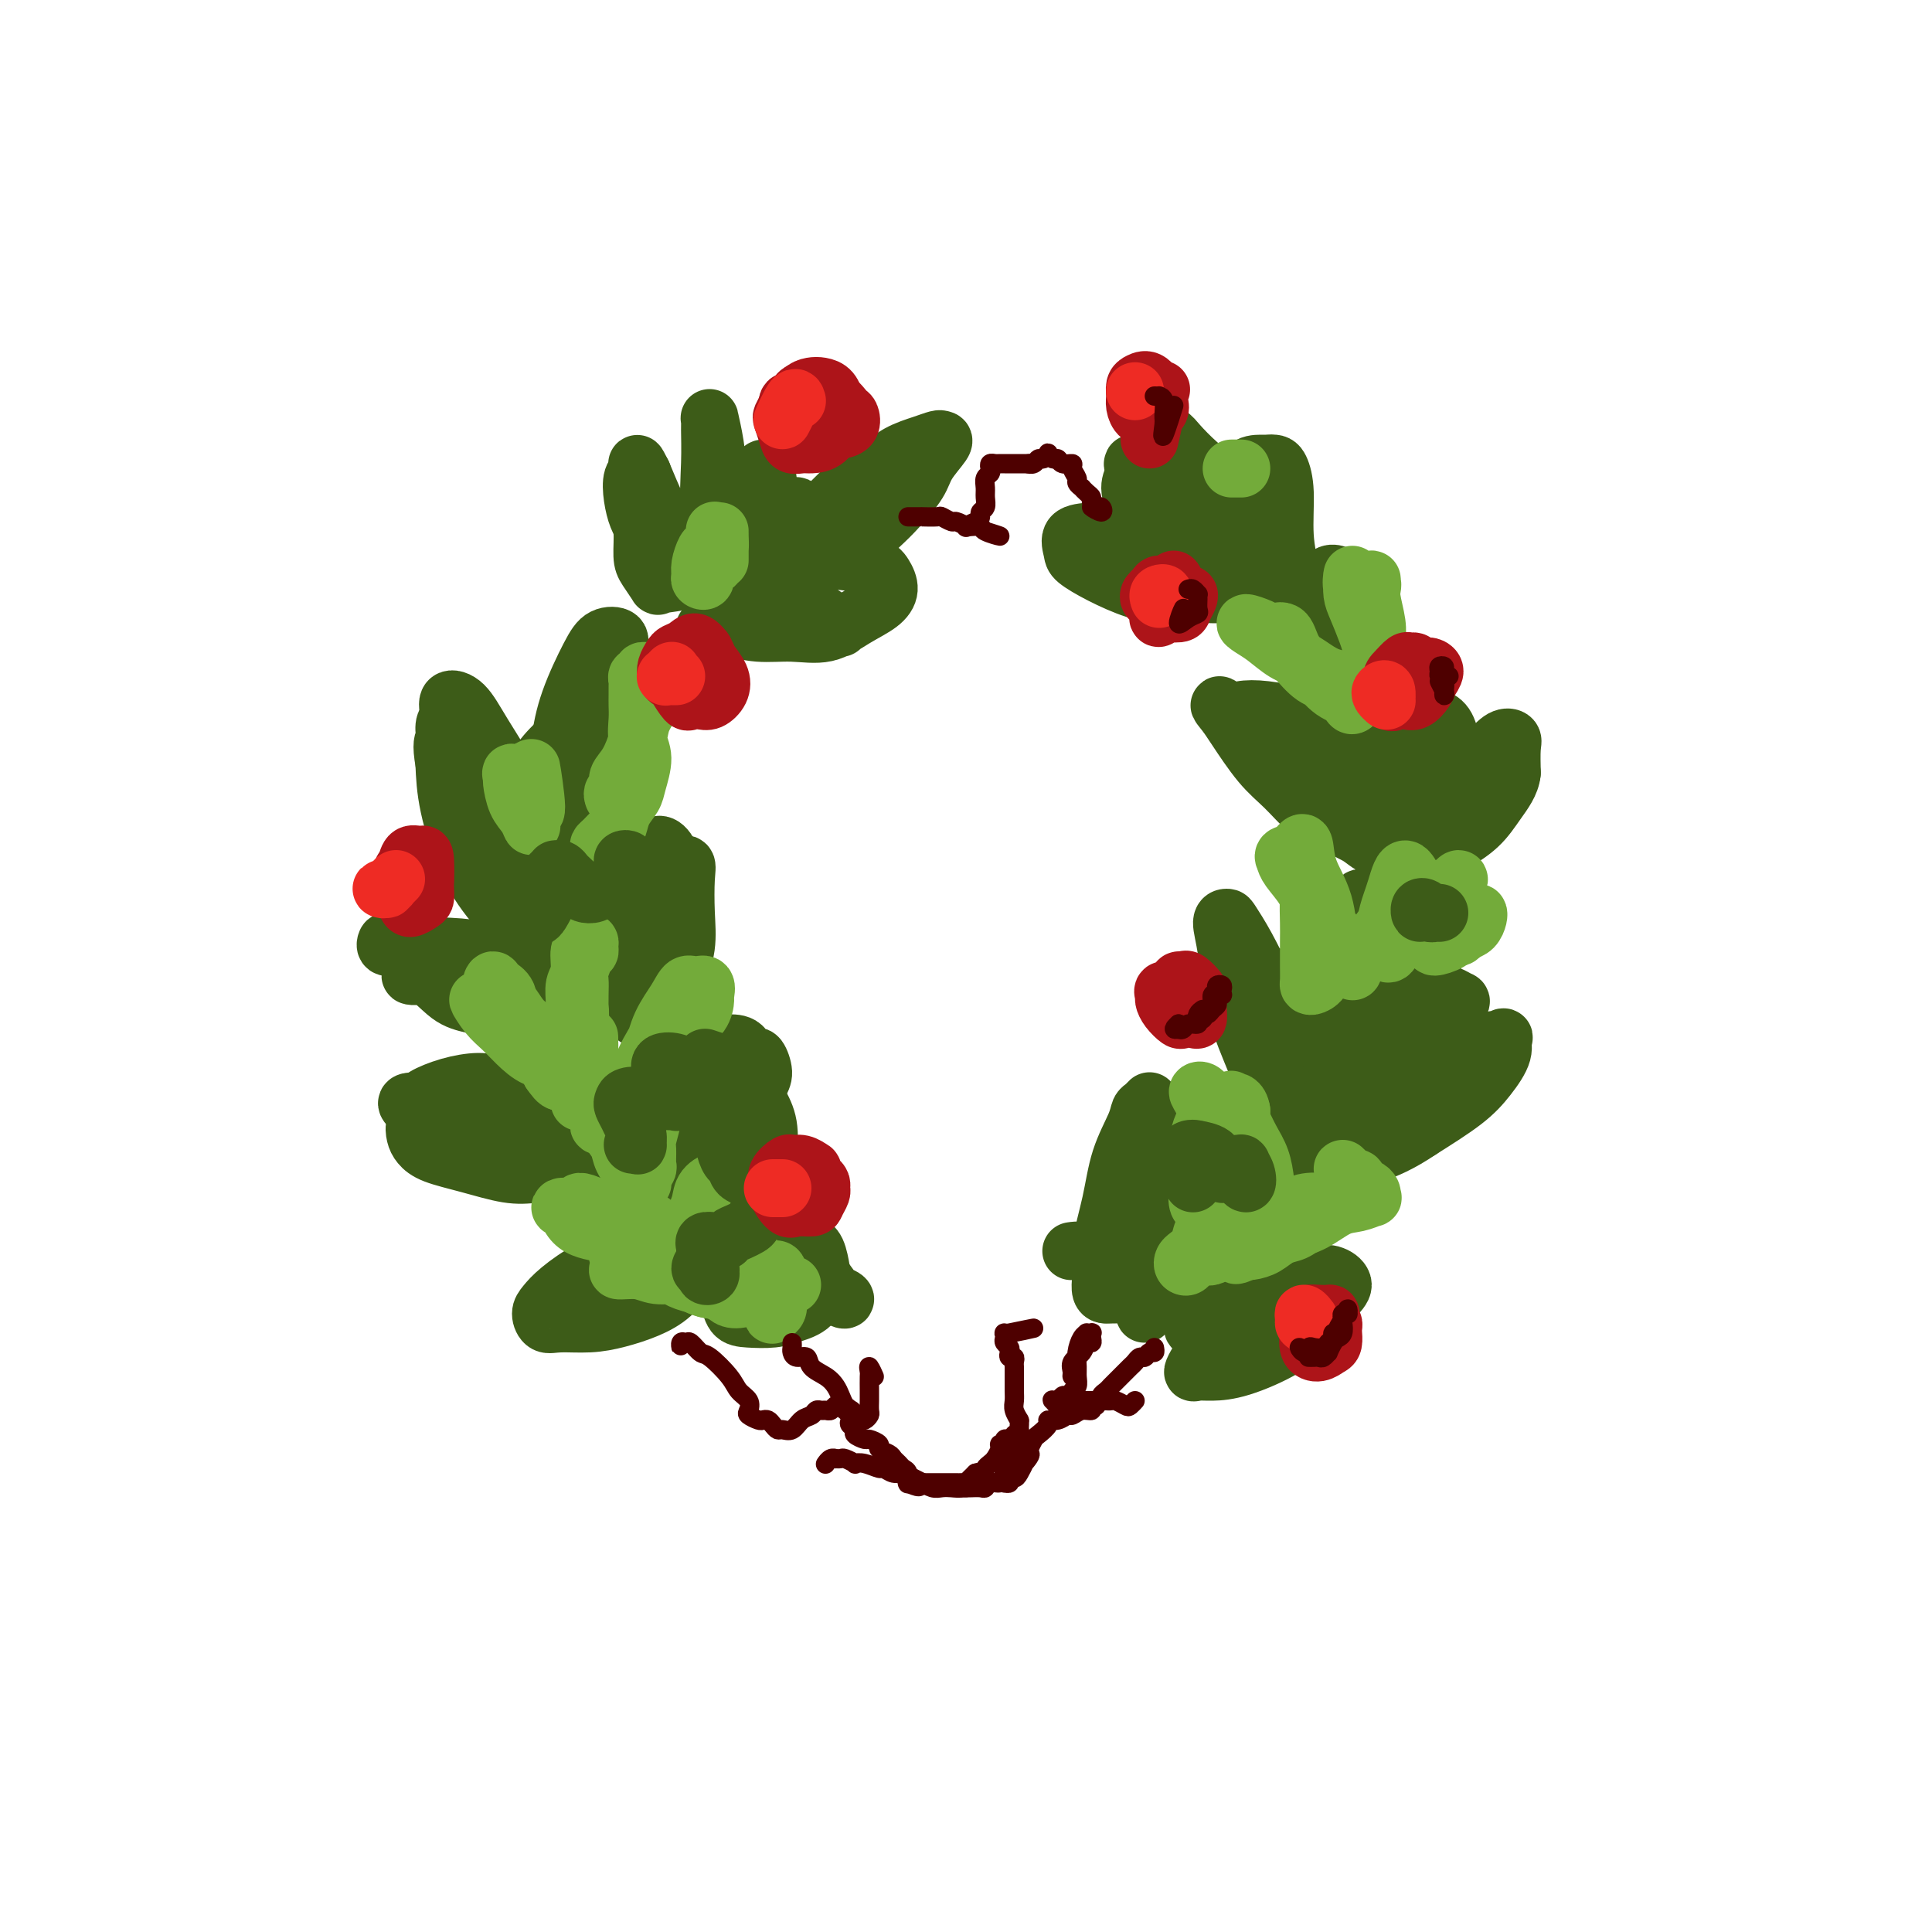 <svg viewBox='0 0 400 400' version='1.1' xmlns='http://www.w3.org/2000/svg' xmlns:xlink='http://www.w3.org/1999/xlink'><g fill='none' stroke='#3D5C18' stroke-width='12' stroke-linecap='round' stroke-linejoin='round'><path d='M99,161c0.067,-0.200 0.134,-0.400 0,-1c-0.134,-0.600 -0.471,-1.600 0,-2c0.471,-0.400 1.748,-0.198 3,1c1.252,1.198 2.479,3.394 4,6c1.521,2.606 3.337,5.624 5,9c1.663,3.376 3.172,7.112 4,10c0.828,2.888 0.975,4.928 1,7c0.025,2.072 -0.070,4.177 0,6c0.070,1.823 0.306,3.365 0,4c-0.306,0.635 -1.153,0.363 -2,0c-0.847,-0.363 -1.695,-0.816 -3,-2c-1.305,-1.184 -3.068,-3.100 -5,-6c-1.932,-2.900 -4.034,-6.785 -6,-11c-1.966,-4.215 -3.797,-8.759 -5,-13c-1.203,-4.241 -1.778,-8.180 -2,-11c-0.222,-2.820 -0.092,-4.520 0,-6c0.092,-1.480 0.145,-2.739 0,-4c-0.145,-1.261 -0.486,-2.524 0,-3c0.486,-0.476 1.801,-0.166 3,1c1.199,1.166 2.283,3.189 4,6c1.717,2.811 4.069,6.409 6,10c1.931,3.591 3.443,7.176 5,11c1.557,3.824 3.159,7.888 4,11c0.841,3.112 0.923,5.272 1,7c0.077,1.728 0.150,3.025 0,4c-0.150,0.975 -0.525,1.628 -1,2c-0.475,0.372 -1.052,0.462 -2,0c-0.948,-0.462 -2.268,-1.474 -4,-3c-1.732,-1.526 -3.877,-3.564 -6,-6c-2.123,-2.436 -4.226,-5.271 -6,-9c-1.774,-3.729 -3.221,-8.351 -4,-12c-0.779,-3.649 -0.889,-6.324 -1,-9'/><path d='M92,158c-0.771,-4.295 -0.199,-4.531 0,-5c0.199,-0.469 0.026,-1.169 0,-2c-0.026,-0.831 0.095,-1.792 1,-2c0.905,-0.208 2.594,0.337 4,2c1.406,1.663 2.530,4.443 4,7c1.470,2.557 3.287,4.890 5,8c1.713,3.110 3.321,6.998 5,11c1.679,4.002 3.429,8.118 4,11c0.571,2.882 -0.035,4.529 0,6c0.035,1.471 0.712,2.765 1,4c0.288,1.235 0.186,2.410 0,3c-0.186,0.590 -0.457,0.596 -1,0c-0.543,-0.596 -1.359,-1.793 -2,-3c-0.641,-1.207 -1.106,-2.422 -2,-4c-0.894,-1.578 -2.217,-3.517 -3,-6c-0.783,-2.483 -1.027,-5.508 -1,-9c0.027,-3.492 0.326,-7.450 1,-11c0.674,-3.550 1.724,-6.692 3,-9c1.276,-2.308 2.776,-3.782 4,-5c1.224,-1.218 2.170,-2.179 3,-3c0.830,-0.821 1.543,-1.502 2,-2c0.457,-0.498 0.659,-0.814 1,-1c0.341,-0.186 0.823,-0.242 1,1c0.177,1.242 0.051,3.784 0,4c-0.051,0.216 -0.025,-1.892 0,-4'/><path d='M123,167c-0.212,1.170 -0.424,2.339 -1,3c-0.576,0.661 -1.514,0.813 -2,1c-0.486,0.187 -0.518,0.410 -1,0c-0.482,-0.410 -1.412,-1.453 -2,-3c-0.588,-1.547 -0.832,-3.599 -1,-6c-0.168,-2.401 -0.258,-5.153 0,-8c0.258,-2.847 0.864,-5.790 2,-9c1.136,-3.210 2.801,-6.686 4,-9c1.199,-2.314 1.930,-3.464 3,-4c1.070,-0.536 2.479,-0.457 3,0c0.521,0.457 0.155,1.293 0,3c-0.155,1.707 -0.099,4.285 0,7c0.099,2.715 0.240,5.568 0,9c-0.240,3.432 -0.862,7.442 -2,11c-1.138,3.558 -2.792,6.665 -4,9c-1.208,2.335 -1.971,3.899 -3,5c-1.029,1.101 -2.324,1.740 -3,2c-0.676,0.260 -0.731,0.141 -1,-1c-0.269,-1.141 -0.750,-3.305 -1,-6c-0.250,-2.695 -0.270,-5.921 0,-9c0.270,-3.079 0.829,-6.009 2,-9c1.171,-2.991 2.954,-6.042 4,-8c1.046,-1.958 1.353,-2.824 2,-3c0.647,-0.176 1.632,0.338 2,1c0.368,0.662 0.117,1.474 0,3c-0.117,1.526 -0.100,3.767 0,6c0.100,2.233 0.283,4.458 0,7c-0.283,2.542 -1.032,5.399 -2,8c-0.968,2.601 -2.156,4.945 -2,6c0.156,1.055 1.658,0.823 0,2c-1.658,1.177 -6.474,3.765 -7,4c-0.526,0.235 3.237,-1.882 7,-4'/><path d='M105,202c0.435,0.112 0.869,0.224 1,0c0.131,-0.224 -0.042,-0.785 0,-1c0.042,-0.215 0.298,-0.084 0,0c-0.298,0.084 -1.149,0.120 -2,0c-0.851,-0.120 -1.703,-0.396 -3,-1c-1.297,-0.604 -3.041,-1.536 -5,-2c-1.959,-0.464 -4.134,-0.460 -6,-1c-1.866,-0.540 -3.423,-1.623 -5,-2c-1.577,-0.377 -3.173,-0.048 -4,0c-0.827,0.048 -0.886,-0.184 -1,0c-0.114,0.184 -0.285,0.784 0,1c0.285,0.216 1.026,0.049 2,0c0.974,-0.049 2.181,0.019 4,0c1.819,-0.019 4.250,-0.125 7,0c2.750,0.125 5.818,0.481 8,1c2.182,0.519 3.478,1.201 5,2c1.522,0.799 3.268,1.714 4,3c0.732,1.286 0.448,2.944 0,4c-0.448,1.056 -1.059,1.511 -2,2c-0.941,0.489 -2.210,1.010 -4,1c-1.790,-0.010 -4.101,-0.553 -6,-1c-1.899,-0.447 -3.388,-0.799 -5,-2c-1.612,-1.201 -3.349,-3.251 -5,-4c-1.651,-0.749 -3.216,-0.198 -3,0c0.216,0.198 2.212,0.043 3,0c0.788,-0.043 0.366,0.027 1,0c0.634,-0.027 2.324,-0.151 4,0c1.676,0.151 3.338,0.575 5,1'/><path d='M98,203c1.333,0.000 -1.833,-0.500 -5,-1'/><path d='M136,186c0.113,-0.347 0.226,-0.695 0,-1c-0.226,-0.305 -0.790,-0.569 -1,-1c-0.210,-0.431 -0.064,-1.030 0,-1c0.064,0.030 0.046,0.690 0,2c-0.046,1.310 -0.121,3.269 0,5c0.121,1.731 0.437,3.235 0,5c-0.437,1.765 -1.629,3.790 -2,5c-0.371,1.210 0.077,1.605 0,2c-0.077,0.395 -0.681,0.789 -1,0c-0.319,-0.789 -0.355,-2.763 0,-5c0.355,-2.237 1.100,-4.737 2,-7c0.900,-2.263 1.953,-4.288 3,-6c1.047,-1.712 2.086,-3.111 3,-4c0.914,-0.889 1.704,-1.270 2,-1c0.296,0.270 0.100,1.189 0,3c-0.100,1.811 -0.103,4.513 0,7c0.103,2.487 0.313,4.758 0,7c-0.313,2.242 -1.148,4.454 -2,6c-0.852,1.546 -1.720,2.426 -3,3c-1.280,0.574 -2.973,0.843 -4,1c-1.027,0.157 -1.387,0.202 -2,0c-0.613,-0.202 -1.479,-0.653 -2,-2c-0.521,-1.347 -0.698,-3.592 -1,-6c-0.302,-2.408 -0.729,-4.979 0,-8c0.729,-3.021 2.616,-6.492 4,-9c1.384,-2.508 2.267,-4.052 3,-5c0.733,-0.948 1.318,-1.298 2,-1c0.682,0.298 1.461,1.245 2,3c0.539,1.755 0.837,4.319 1,7c0.163,2.681 0.189,5.480 0,8c-0.189,2.520 -0.595,4.760 -1,7'/><path d='M139,200c-0.232,4.535 -0.814,4.873 -2,6c-1.186,1.127 -2.978,3.044 -4,4c-1.022,0.956 -1.275,0.950 -2,0c-0.725,-0.950 -1.921,-2.843 -2,-3c-0.079,-0.157 0.961,1.421 2,3'/><path d='M106,241c-1.393,-0.373 -2.787,-0.747 -4,-1c-1.213,-0.253 -2.246,-0.387 -3,-1c-0.754,-0.613 -1.228,-1.705 -2,-2c-0.772,-0.295 -1.842,0.209 -2,0c-0.158,-0.209 0.596,-1.130 1,-2c0.404,-0.870 0.459,-1.690 2,-2c1.541,-0.310 4.569,-0.112 7,0c2.431,0.112 4.267,0.138 6,0c1.733,-0.138 3.364,-0.440 5,0c1.636,0.440 3.277,1.622 4,3c0.723,1.378 0.527,2.952 0,4c-0.527,1.048 -1.387,1.571 -3,2c-1.613,0.429 -3.980,0.764 -6,1c-2.020,0.236 -3.694,0.373 -6,0c-2.306,-0.373 -5.246,-1.256 -8,-2c-2.754,-0.744 -5.322,-1.348 -7,-2c-1.678,-0.652 -2.465,-1.351 -3,-2c-0.535,-0.649 -0.819,-1.247 -1,-2c-0.181,-0.753 -0.259,-1.660 0,-2c0.259,-0.340 0.856,-0.113 2,0c1.144,0.113 2.835,0.113 5,0c2.165,-0.113 4.803,-0.339 7,0c2.197,0.339 3.954,1.244 6,2c2.046,0.756 4.380,1.363 6,2c1.620,0.637 2.527,1.304 3,2c0.473,0.696 0.511,1.421 0,2c-0.511,0.579 -1.572,1.012 -3,1c-1.428,-0.012 -3.222,-0.467 -5,-1c-1.778,-0.533 -3.538,-1.143 -6,-2c-2.462,-0.857 -5.624,-1.962 -8,-3c-2.376,-1.038 -3.964,-2.011 -5,-3c-1.036,-0.989 -1.518,-1.995 -2,-3'/><path d='M86,230c-3.311,-2.122 -1.088,-1.926 0,-2c1.088,-0.074 1.042,-0.418 2,-1c0.958,-0.582 2.920,-1.402 5,-2c2.080,-0.598 4.279,-0.975 6,-1c1.721,-0.025 2.963,0.301 5,2c2.037,1.699 4.868,4.771 5,5c0.132,0.229 -2.434,-2.386 -5,-5'/><path d='M135,263c-0.056,-0.227 -0.112,-0.453 0,-1c0.112,-0.547 0.393,-1.413 0,-2c-0.393,-0.587 -1.459,-0.895 -2,-1c-0.541,-0.105 -0.556,-0.008 -1,0c-0.444,0.008 -1.318,-0.072 -2,0c-0.682,0.072 -1.171,0.296 -2,1c-0.829,0.704 -1.997,1.889 -3,3c-1.003,1.111 -1.840,2.150 -3,3c-1.160,0.850 -2.643,1.511 -4,2c-1.357,0.489 -2.588,0.806 -3,1c-0.412,0.194 -0.005,0.266 0,0c0.005,-0.266 -0.391,-0.870 0,-1c0.391,-0.130 1.568,0.214 3,0c1.432,-0.214 3.119,-0.987 5,-2c1.881,-1.013 3.956,-2.267 6,-3c2.044,-0.733 4.057,-0.944 6,-1c1.943,-0.056 3.817,0.043 5,0c1.183,-0.043 1.676,-0.229 2,0c0.324,0.229 0.480,0.874 0,2c-0.480,1.126 -1.595,2.732 -3,4c-1.405,1.268 -3.101,2.198 -5,3c-1.899,0.802 -4.002,1.477 -6,2c-1.998,0.523 -3.892,0.895 -6,1c-2.108,0.105 -4.429,-0.056 -6,0c-1.571,0.056 -2.393,0.331 -3,0c-0.607,-0.331 -1.001,-1.267 -1,-2c0.001,-0.733 0.396,-1.261 1,-2c0.604,-0.739 1.416,-1.687 3,-3c1.584,-1.313 3.940,-2.991 6,-4c2.060,-1.009 3.824,-1.349 6,-2c2.176,-0.651 4.765,-1.615 7,-2c2.235,-0.385 4.118,-0.193 6,0'/><path d='M141,259c3.141,-0.703 1.495,-0.462 1,0c-0.495,0.462 0.161,1.145 0,2c-0.161,0.855 -1.138,1.881 -2,3c-0.862,1.119 -1.609,2.332 -3,3c-1.391,0.668 -3.426,0.790 -5,1c-1.574,0.210 -2.685,0.508 -4,1c-1.315,0.492 -2.833,1.178 -3,1c-0.167,-0.178 1.016,-1.219 2,-2c0.984,-0.781 1.769,-1.300 3,-2c1.231,-0.700 2.909,-1.580 5,-3c2.091,-1.420 4.596,-3.381 7,-5c2.404,-1.619 4.706,-2.898 6,-4c1.294,-1.102 1.579,-2.027 2,-3c0.421,-0.973 0.977,-1.992 1,-2c0.023,-0.008 -0.489,0.996 -1,2'/><path d='M154,241c0.196,-0.169 0.393,-0.338 0,-1c-0.393,-0.662 -1.375,-1.818 -2,-3c-0.625,-1.182 -0.894,-2.391 -1,-4c-0.106,-1.609 -0.050,-3.619 0,-5c0.050,-1.381 0.093,-2.135 0,-3c-0.093,-0.865 -0.324,-1.842 0,-3c0.324,-1.158 1.201,-2.497 2,-3c0.799,-0.503 1.518,-0.170 2,0c0.482,0.170 0.725,0.178 1,0c0.275,-0.178 0.581,-0.540 1,0c0.419,0.540 0.951,1.984 1,3c0.049,1.016 -0.386,1.605 -1,3c-0.614,1.395 -1.408,3.596 -2,5c-0.592,1.404 -0.982,2.012 -2,3c-1.018,0.988 -2.663,2.356 -4,3c-1.337,0.644 -2.367,0.565 -3,0c-0.633,-0.565 -0.869,-1.616 -1,-3c-0.131,-1.384 -0.158,-3.103 0,-5c0.158,-1.897 0.501,-3.973 1,-6c0.499,-2.027 1.154,-4.004 2,-5c0.846,-0.996 1.882,-1.009 3,-1c1.118,0.009 2.317,0.042 3,1c0.683,0.958 0.850,2.842 1,5c0.150,2.158 0.283,4.589 0,7c-0.283,2.411 -0.983,4.803 -2,7c-1.017,2.197 -2.352,4.199 -4,6c-1.648,1.801 -3.610,3.403 -5,4c-1.390,0.597 -2.210,0.190 -3,-1c-0.790,-1.190 -1.552,-3.164 -2,-5c-0.448,-1.836 -0.582,-3.533 0,-5c0.582,-1.467 1.881,-2.705 3,-4c1.119,-1.295 2.060,-2.648 3,-4'/><path d='M145,227c1.858,-1.868 3.504,-2.537 5,-3c1.496,-0.463 2.844,-0.719 4,0c1.156,0.719 2.121,2.414 3,4c0.879,1.586 1.671,3.062 2,5c0.329,1.938 0.194,4.337 0,7c-0.194,2.663 -0.446,5.589 -1,8c-0.554,2.411 -1.411,4.305 -2,6c-0.589,1.695 -0.912,3.189 -1,4c-0.088,0.811 0.059,0.940 0,1c-0.059,0.060 -0.322,0.053 0,0c0.322,-0.053 1.231,-0.151 2,-1c0.769,-0.849 1.400,-2.448 2,-3c0.600,-0.552 1.169,-0.058 2,0c0.831,0.058 1.922,-0.320 3,0c1.078,0.320 2.141,1.339 3,2c0.859,0.661 1.514,0.965 2,2c0.486,1.035 0.803,2.803 1,4c0.197,1.197 0.275,1.824 0,3c-0.275,1.176 -0.903,2.903 -2,4c-1.097,1.097 -2.662,1.565 -4,2c-1.338,0.435 -2.450,0.835 -4,1c-1.550,0.165 -3.539,0.093 -5,0c-1.461,-0.093 -2.396,-0.207 -3,-1c-0.604,-0.793 -0.879,-2.265 -1,-3c-0.121,-0.735 -0.089,-0.734 0,-1c0.089,-0.266 0.234,-0.800 1,-1c0.766,-0.200 2.153,-0.067 4,0c1.847,0.067 4.155,0.070 6,0c1.845,-0.070 3.228,-0.211 5,0c1.772,0.211 3.935,0.775 5,1c1.065,0.225 1.033,0.113 1,0'/><path d='M173,268c3.060,0.726 2.208,2.042 0,0c-2.208,-2.042 -5.774,-7.440 -6,-8c-0.226,-0.560 2.887,3.720 6,8'/><path d='M155,115c-0.752,-0.561 -1.505,-1.122 -2,-2c-0.495,-0.878 -0.733,-2.073 -1,-3c-0.267,-0.927 -0.565,-1.588 0,-3c0.565,-1.412 1.992,-3.577 3,-5c1.008,-1.423 1.598,-2.106 2,-3c0.402,-0.894 0.617,-1.999 1,-2c0.383,-0.001 0.934,1.103 1,3c0.066,1.897 -0.353,4.587 -1,7c-0.647,2.413 -1.522,4.548 -2,7c-0.478,2.452 -0.561,5.219 -1,7c-0.439,1.781 -1.236,2.574 -2,3c-0.764,0.426 -1.497,0.483 -2,0c-0.503,-0.483 -0.776,-1.505 -1,-3c-0.224,-1.495 -0.400,-3.461 -1,-6c-0.600,-2.539 -1.626,-5.651 -2,-9c-0.374,-3.349 -0.097,-6.936 0,-10c0.097,-3.064 0.014,-5.606 0,-7c-0.014,-1.394 0.042,-1.640 0,-2c-0.042,-0.360 -0.182,-0.835 0,0c0.182,0.835 0.685,2.980 1,5c0.315,2.020 0.443,3.914 1,6c0.557,2.086 1.544,4.365 2,7c0.456,2.635 0.380,5.627 0,8c-0.380,2.373 -1.063,4.128 -2,5c-0.937,0.872 -2.127,0.861 -3,1c-0.873,0.139 -1.430,0.427 -2,0c-0.570,-0.427 -1.153,-1.568 -2,-3c-0.847,-1.432 -1.959,-3.155 -3,-5c-1.041,-1.845 -2.012,-3.813 -3,-6c-0.988,-2.187 -1.994,-4.594 -3,-7'/><path d='M133,98c-1.561,-3.083 -0.964,-1.790 -1,-1c-0.036,0.790 -0.704,1.076 -1,2c-0.296,0.924 -0.221,2.487 0,4c0.221,1.513 0.589,2.977 1,4c0.411,1.023 0.866,1.605 1,3c0.134,1.395 -0.053,3.602 0,5c0.053,1.398 0.347,1.988 1,3c0.653,1.012 1.667,2.445 2,3c0.333,0.555 -0.015,0.233 1,0c1.015,-0.233 3.392,-0.375 5,-1c1.608,-0.625 2.447,-1.732 4,-3c1.553,-1.268 3.818,-2.696 6,-4c2.182,-1.304 4.279,-2.483 6,-4c1.721,-1.517 3.064,-3.373 4,-4c0.936,-0.627 1.465,-0.025 2,0c0.535,0.025 1.077,-0.528 1,0c-0.077,0.528 -0.772,2.137 -1,3c-0.228,0.863 0.013,0.980 0,2c-0.013,1.020 -0.279,2.941 -1,4c-0.721,1.059 -1.896,1.255 -2,1c-0.104,-0.255 0.864,-0.961 2,-2c1.136,-1.039 2.441,-2.412 4,-4c1.559,-1.588 3.373,-3.393 5,-5c1.627,-1.607 3.066,-3.016 4,-4c0.934,-0.984 1.364,-1.542 2,-2c0.636,-0.458 1.479,-0.816 2,-1c0.521,-0.184 0.720,-0.196 1,0c0.280,0.196 0.640,0.598 1,1'/><path d='M182,98c0.644,0.157 0.254,0.549 0,1c-0.254,0.451 -0.373,0.959 -1,2c-0.627,1.041 -1.763,2.613 -3,4c-1.237,1.387 -2.576,2.588 -4,4c-1.424,1.412 -2.932,3.034 -4,4c-1.068,0.966 -1.697,1.277 -2,1c-0.303,-0.277 -0.281,-1.141 0,-2c0.281,-0.859 0.820,-1.711 2,-3c1.180,-1.289 3.003,-3.015 5,-5c1.997,-1.985 4.170,-4.231 6,-6c1.830,-1.769 3.316,-3.062 5,-4c1.684,-0.938 3.565,-1.521 5,-2c1.435,-0.479 2.422,-0.853 3,-1c0.578,-0.147 0.745,-0.066 1,0c0.255,0.066 0.598,0.116 0,1c-0.598,0.884 -2.136,2.604 -3,4c-0.864,1.396 -1.054,2.470 -2,4c-0.946,1.530 -2.647,3.515 -4,5c-1.353,1.485 -2.356,2.470 -4,4c-1.644,1.530 -3.929,3.604 -6,5c-2.071,1.396 -3.928,2.115 -6,3c-2.072,0.885 -4.359,1.936 -6,3c-1.641,1.064 -2.636,2.140 -4,3c-1.364,0.860 -3.096,1.505 -4,2c-0.904,0.495 -0.980,0.839 -1,1c-0.020,0.161 0.016,0.139 0,0c-0.016,-0.139 -0.084,-0.393 0,-1c0.084,-0.607 0.322,-1.565 1,-2c0.678,-0.435 1.798,-0.348 3,-1c1.202,-0.652 2.486,-2.043 4,-3c1.514,-0.957 3.257,-1.478 5,-2'/><path d='M168,117c2.607,-1.503 3.126,-1.259 5,-1c1.874,0.259 5.105,0.533 7,1c1.895,0.467 2.456,1.128 3,2c0.544,0.872 1.071,1.957 1,3c-0.071,1.043 -0.740,2.046 -2,3c-1.260,0.954 -3.109,1.860 -5,3c-1.891,1.140 -3.823,2.516 -6,3c-2.177,0.484 -4.599,0.078 -7,0c-2.401,-0.078 -4.780,0.174 -7,0c-2.220,-0.174 -4.280,-0.772 -6,-1c-1.720,-0.228 -3.099,-0.086 -4,0c-0.901,0.086 -1.323,0.115 -1,0c0.323,-0.115 1.392,-0.374 3,-1c1.608,-0.626 3.755,-1.618 6,-2c2.245,-0.382 4.588,-0.152 7,0c2.412,0.152 4.894,0.226 6,0c1.106,-0.226 0.836,-0.753 2,0c1.164,0.753 3.761,2.787 4,3c0.239,0.213 -1.881,-1.393 -4,-3'/><path d='M222,259c-0.175,0.027 -0.349,0.054 0,0c0.349,-0.054 1.222,-0.190 2,0c0.778,0.190 1.459,0.707 3,0c1.541,-0.707 3.940,-2.639 6,-4c2.060,-1.361 3.782,-2.153 5,-3c1.218,-0.847 1.932,-1.749 3,-2c1.068,-0.251 2.491,0.151 3,0c0.509,-0.151 0.103,-0.854 0,-1c-0.103,-0.146 0.096,0.267 0,1c-0.096,0.733 -0.488,1.787 -1,3c-0.512,1.213 -1.145,2.583 -2,4c-0.855,1.417 -1.932,2.879 -3,4c-1.068,1.121 -2.128,1.900 -3,3c-0.872,1.100 -1.555,2.522 -2,3c-0.445,0.478 -0.653,0.011 -1,0c-0.347,-0.011 -0.833,0.433 -1,0c-0.167,-0.433 -0.015,-1.743 0,-3c0.015,-1.257 -0.105,-2.462 0,-4c0.105,-1.538 0.436,-3.409 1,-5c0.564,-1.591 1.360,-2.903 2,-5c0.640,-2.097 1.125,-4.978 2,-7c0.875,-2.022 2.141,-3.183 3,-4c0.859,-0.817 1.310,-1.289 2,-1c0.690,0.289 1.621,1.339 2,3c0.379,1.661 0.208,3.934 0,6c-0.208,2.066 -0.454,3.927 -1,6c-0.546,2.073 -1.392,4.359 -2,6c-0.608,1.641 -0.977,2.636 -2,4c-1.023,1.364 -2.698,3.098 -4,4c-1.302,0.902 -2.229,0.972 -3,1c-0.771,0.028 -1.385,0.014 -2,0'/><path d='M229,268c-1.592,0.117 -1.071,-2.090 -1,-4c0.071,-1.910 -0.307,-3.524 0,-6c0.307,-2.476 1.300,-5.815 2,-9c0.700,-3.185 1.106,-6.217 2,-9c0.894,-2.783 2.277,-5.319 3,-7c0.723,-1.681 0.786,-2.509 1,-3c0.214,-0.491 0.578,-0.644 1,-1c0.422,-0.356 0.901,-0.914 1,-1c0.099,-0.086 -0.183,0.299 0,1c0.183,0.701 0.831,1.719 1,3c0.169,1.281 -0.139,2.825 0,5c0.139,2.175 0.727,4.981 1,8c0.273,3.019 0.231,6.251 0,9c-0.231,2.749 -0.651,5.014 -1,7c-0.349,1.986 -0.627,3.692 -1,5c-0.373,1.308 -0.840,2.218 -1,3c-0.160,0.782 -0.014,1.436 0,2c0.014,0.564 -0.104,1.039 0,1c0.104,-0.039 0.431,-0.591 1,-1c0.569,-0.409 1.379,-0.674 2,-1c0.621,-0.326 1.054,-0.714 2,-1c0.946,-0.286 2.405,-0.469 4,-1c1.595,-0.531 3.327,-1.408 5,-2c1.673,-0.592 3.289,-0.898 5,-1c1.711,-0.102 3.518,-0.001 5,0c1.482,0.001 2.640,-0.099 4,0c1.360,0.099 2.921,0.398 4,1c1.079,0.602 1.675,1.508 2,2c0.325,0.492 0.379,0.569 0,1c-0.379,0.431 -1.189,1.215 -2,2'/><path d='M269,271c-0.128,0.709 -0.448,-0.017 -1,0c-0.552,0.017 -1.336,0.779 -2,1c-0.664,0.221 -1.207,-0.099 -2,0c-0.793,0.099 -1.834,0.616 -3,1c-1.166,0.384 -2.456,0.637 -4,1c-1.544,0.363 -3.341,0.838 -5,1c-1.659,0.162 -3.181,0.010 -4,0c-0.819,-0.010 -0.935,0.121 -1,0c-0.065,-0.121 -0.079,-0.495 1,-1c1.079,-0.505 3.251,-1.142 5,-2c1.749,-0.858 3.076,-1.937 5,-3c1.924,-1.063 4.444,-2.109 7,-3c2.556,-0.891 5.147,-1.625 7,-2c1.853,-0.375 2.969,-0.390 4,0c1.031,0.390 1.978,1.187 2,2c0.022,0.813 -0.882,1.644 -2,3c-1.118,1.356 -2.449,3.239 -4,5c-1.551,1.761 -3.320,3.402 -6,5c-2.680,1.598 -6.271,3.155 -9,4c-2.729,0.845 -4.597,0.979 -6,1c-1.403,0.021 -2.343,-0.071 -3,0c-0.657,0.071 -1.032,0.303 -1,0c0.032,-0.303 0.473,-1.143 1,-2c0.527,-0.857 1.142,-1.731 2,-3c0.858,-1.269 1.959,-2.934 2,-3c0.041,-0.066 -0.980,1.467 -2,3'/><path d='M262,206c-0.119,-0.233 -0.239,-0.466 0,-1c0.239,-0.534 0.836,-1.368 1,-2c0.164,-0.632 -0.107,-1.064 0,-1c0.107,0.064 0.591,0.622 1,2c0.409,1.378 0.744,3.576 1,6c0.256,2.424 0.434,5.072 1,8c0.566,2.928 1.519,6.134 2,9c0.481,2.866 0.489,5.391 0,7c-0.489,1.609 -1.475,2.303 -2,2c-0.525,-0.303 -0.588,-1.602 -1,-3c-0.412,-1.398 -1.173,-2.897 -2,-5c-0.827,-2.103 -1.721,-4.812 -3,-8c-1.279,-3.188 -2.944,-6.854 -4,-11c-1.056,-4.146 -1.504,-8.772 -2,-12c-0.496,-3.228 -1.039,-5.056 -1,-6c0.039,-0.944 0.661,-1.002 1,-1c0.339,0.002 0.394,0.065 1,1c0.606,0.935 1.764,2.742 3,5c1.236,2.258 2.552,4.966 4,8c1.448,3.034 3.030,6.395 4,10c0.970,3.605 1.328,7.456 2,11c0.672,3.544 1.659,6.783 2,8c0.341,1.217 0.038,0.413 0,0c-0.038,-0.413 0.191,-0.435 0,-2c-0.191,-1.565 -0.800,-4.672 -1,-7c-0.200,-2.328 0.010,-3.876 0,-6c-0.010,-2.124 -0.241,-4.825 0,-7c0.241,-2.175 0.954,-3.826 2,-5c1.046,-1.174 2.425,-1.871 4,-2c1.575,-0.129 3.347,0.312 5,1c1.653,0.688 3.187,1.625 4,3c0.813,1.375 0.907,3.187 1,5'/><path d='M285,213c1.135,2.212 1.471,3.743 1,6c-0.471,2.257 -1.749,5.239 -3,7c-1.251,1.761 -2.474,2.299 -4,3c-1.526,0.701 -3.354,1.563 -4,2c-0.646,0.437 -0.111,0.448 0,0c0.111,-0.448 -0.202,-1.356 0,-2c0.202,-0.644 0.917,-1.024 2,-2c1.083,-0.976 2.532,-2.546 4,-4c1.468,-1.454 2.954,-2.791 5,-4c2.046,-1.209 4.652,-2.292 7,-3c2.348,-0.708 4.436,-1.043 6,-1c1.564,0.043 2.602,0.464 3,1c0.398,0.536 0.154,1.187 0,2c-0.154,0.813 -0.218,1.789 -1,3c-0.782,1.211 -2.281,2.656 -4,4c-1.719,1.344 -3.658,2.586 -6,4c-2.342,1.414 -5.088,2.998 -7,4c-1.912,1.002 -2.989,1.420 -4,2c-1.011,0.580 -1.955,1.320 -2,1c-0.045,-0.320 0.811,-1.700 2,-3c1.189,-1.300 2.712,-2.520 5,-4c2.288,-1.480 5.341,-3.222 8,-5c2.659,-1.778 4.925,-3.594 7,-5c2.075,-1.406 3.959,-2.404 6,-3c2.041,-0.596 4.237,-0.790 5,-1c0.763,-0.210 0.091,-0.435 0,0c-0.091,0.435 0.398,1.529 0,3c-0.398,1.471 -1.684,3.319 -3,5c-1.316,1.681 -2.662,3.195 -5,5c-2.338,1.805 -5.669,3.903 -9,6'/><path d='M294,234c-4.008,2.722 -7.027,4.027 -10,5c-2.973,0.973 -5.901,1.614 -8,2c-2.099,0.386 -3.369,0.518 -4,0c-0.631,-0.518 -0.623,-1.684 0,-3c0.623,-1.316 1.860,-2.780 3,-5c1.140,-2.220 2.182,-5.194 4,-8c1.818,-2.806 4.413,-5.442 7,-8c2.587,-2.558 5.166,-5.039 7,-7c1.834,-1.961 2.924,-3.404 4,-4c1.076,-0.596 2.138,-0.346 3,0c0.862,0.346 1.525,0.786 2,1c0.475,0.214 0.761,0.201 0,1c-0.761,0.799 -2.568,2.410 -4,4c-1.432,1.590 -2.487,3.158 -4,5c-1.513,1.842 -3.483,3.959 -6,6c-2.517,2.041 -5.582,4.008 -8,5c-2.418,0.992 -4.188,1.009 -5,1c-0.812,-0.009 -0.666,-0.045 0,-1c0.666,-0.955 1.852,-2.831 3,-5c1.148,-2.169 2.258,-4.633 4,-7c1.742,-2.367 4.116,-4.637 6,-7c1.884,-2.363 3.278,-4.818 5,-7c1.722,-2.182 3.770,-4.091 4,-4c0.230,0.091 -1.360,2.183 -3,4c-1.640,1.817 -3.332,3.359 -5,5c-1.668,1.641 -3.312,3.382 -5,5c-1.688,1.618 -3.422,3.114 -5,4c-1.578,0.886 -3.002,1.162 -4,1c-0.998,-0.162 -1.571,-0.760 -2,-2c-0.429,-1.240 -0.715,-3.120 -1,-5'/><path d='M272,210c-0.071,-2.407 1.252,-4.924 2,-7c0.748,-2.076 0.923,-3.710 2,-6c1.077,-2.290 3.058,-5.236 4,-7c0.942,-1.764 0.845,-2.345 1,-3c0.155,-0.655 0.562,-1.385 1,-1c0.438,0.385 0.909,1.885 1,4c0.091,2.115 -0.196,4.845 0,7c0.196,2.155 0.877,3.735 1,6c0.123,2.265 -0.311,5.217 -1,7c-0.689,1.783 -1.632,2.398 -2,3c-0.368,0.602 -0.160,1.189 0,1c0.160,-0.189 0.272,-1.156 0,-3c-0.272,-1.844 -0.929,-4.567 -1,-7c-0.071,-2.433 0.442,-4.578 0,-6c-0.442,-1.422 -1.841,-2.121 -2,-2c-0.159,0.121 0.920,1.060 2,2'/><path d='M280,167c-0.106,-0.617 -0.212,-1.234 -1,-2c-0.788,-0.766 -2.259,-1.680 -3,-3c-0.741,-1.320 -0.751,-3.044 -1,-4c-0.249,-0.956 -0.738,-1.142 -1,-2c-0.262,-0.858 -0.298,-2.387 0,-3c0.298,-0.613 0.932,-0.310 2,0c1.068,0.310 2.572,0.626 4,2c1.428,1.374 2.780,3.806 4,6c1.220,2.194 2.309,4.151 3,6c0.691,1.849 0.983,3.589 1,5c0.017,1.411 -0.241,2.493 -1,3c-0.759,0.507 -2.019,0.437 -3,0c-0.981,-0.437 -1.685,-1.243 -3,-2c-1.315,-0.757 -3.242,-1.464 -5,-3c-1.758,-1.536 -3.347,-3.899 -5,-6c-1.653,-2.101 -3.370,-3.938 -5,-6c-1.630,-2.062 -3.172,-4.348 -4,-6c-0.828,-1.652 -0.943,-2.669 -1,-3c-0.057,-0.331 -0.057,0.023 0,0c0.057,-0.023 0.169,-0.424 1,0c0.831,0.424 2.381,1.673 4,3c1.619,1.327 3.309,2.730 5,4c1.691,1.270 3.384,2.405 5,4c1.616,1.595 3.154,3.650 4,5c0.846,1.350 1.000,1.996 1,3c-0.000,1.004 -0.154,2.365 -1,3c-0.846,0.635 -2.384,0.542 -4,0c-1.616,-0.542 -3.312,-1.535 -5,-3c-1.688,-1.465 -3.370,-3.403 -5,-5c-1.630,-1.597 -3.208,-2.853 -5,-5c-1.792,-2.147 -3.798,-5.185 -5,-7c-1.202,-1.815 -1.601,-2.408 -2,-3'/><path d='M254,148c-2.755,-3.325 -1.144,-1.637 0,-1c1.144,0.637 1.821,0.222 3,0c1.179,-0.222 2.861,-0.252 5,0c2.139,0.252 4.733,0.784 7,1c2.267,0.216 4.205,0.115 6,1c1.795,0.885 3.447,2.757 5,5c1.553,2.243 3.008,4.858 4,7c0.992,2.142 1.520,3.810 2,5c0.480,1.190 0.912,1.900 1,2c0.088,0.100 -0.168,-0.412 0,-1c0.168,-0.588 0.759,-1.254 1,-2c0.241,-0.746 0.132,-1.574 0,-3c-0.132,-1.426 -0.289,-3.452 0,-5c0.289,-1.548 1.022,-2.619 2,-4c0.978,-1.381 2.199,-3.072 3,-4c0.801,-0.928 1.182,-1.092 2,-1c0.818,0.092 2.073,0.440 3,1c0.927,0.560 1.525,1.331 2,3c0.475,1.669 0.828,4.235 1,6c0.172,1.765 0.163,2.727 0,4c-0.163,1.273 -0.480,2.855 -1,4c-0.520,1.145 -1.245,1.854 -1,2c0.245,0.146 1.458,-0.269 2,-1c0.542,-0.731 0.412,-1.776 1,-3c0.588,-1.224 1.895,-2.625 3,-4c1.105,-1.375 2.009,-2.722 3,-4c0.991,-1.278 2.070,-2.487 3,-3c0.930,-0.513 1.712,-0.330 2,0c0.288,0.330 0.082,0.809 0,2c-0.082,1.191 -0.041,3.096 0,5'/><path d='M313,160c-0.203,2.194 -1.711,4.179 -3,6c-1.289,1.821 -2.359,3.477 -4,5c-1.641,1.523 -3.854,2.913 -6,4c-2.146,1.087 -4.225,1.872 -6,2c-1.775,0.128 -3.247,-0.400 -4,-2c-0.753,-1.600 -0.787,-4.272 -1,-7c-0.213,-2.728 -0.604,-5.510 0,-8c0.604,-2.490 2.204,-4.687 3,-6c0.796,-1.313 0.787,-1.744 1,-2c0.213,-0.256 0.648,-0.339 1,0c0.352,0.339 0.621,1.101 1,2c0.379,0.899 0.868,1.935 1,3c0.132,1.065 -0.095,2.158 0,3c0.095,0.842 0.510,1.432 1,2c0.490,0.568 1.055,1.115 0,1c-1.055,-0.115 -3.730,-0.890 -4,-1c-0.270,-0.110 1.865,0.445 4,1'/><path d='M227,117c-0.747,-0.010 -1.494,-0.021 -1,0c0.494,0.021 2.229,0.072 4,0c1.771,-0.072 3.579,-0.268 6,0c2.421,0.268 5.455,1.000 8,2c2.545,1.000 4.601,2.268 6,3c1.399,0.732 2.141,0.927 2,1c-0.141,0.073 -1.166,0.025 -2,0c-0.834,-0.025 -1.478,-0.027 -3,0c-1.522,0.027 -3.924,0.083 -6,0c-2.076,-0.083 -3.827,-0.306 -6,-1c-2.173,-0.694 -4.767,-1.860 -7,-3c-2.233,-1.140 -4.106,-2.255 -5,-3c-0.894,-0.745 -0.810,-1.122 -1,-2c-0.190,-0.878 -0.654,-2.259 0,-3c0.654,-0.741 2.426,-0.844 4,-1c1.574,-0.156 2.951,-0.365 5,0c2.049,0.365 4.769,1.306 7,2c2.231,0.694 3.973,1.142 6,2c2.027,0.858 4.339,2.127 6,3c1.661,0.873 2.671,1.350 3,2c0.329,0.650 -0.024,1.473 0,2c0.024,0.527 0.424,0.757 0,1c-0.424,0.243 -1.671,0.498 -3,0c-1.329,-0.498 -2.739,-1.750 -4,-3c-1.261,-1.250 -2.374,-2.498 -4,-4c-1.626,-1.502 -3.766,-3.258 -5,-5c-1.234,-1.742 -1.563,-3.469 -2,-5c-0.437,-1.531 -0.982,-2.866 -1,-4c-0.018,-1.134 0.491,-2.067 1,-3'/><path d='M235,98c-0.501,-2.315 -0.752,-2.102 0,-2c0.752,0.102 2.507,0.093 4,1c1.493,0.907 2.725,2.731 4,5c1.275,2.269 2.593,4.985 4,7c1.407,2.015 2.904,3.329 4,5c1.096,1.671 1.792,3.699 2,5c0.208,1.301 -0.073,1.877 0,2c0.073,0.123 0.501,-0.205 0,-1c-0.501,-0.795 -1.929,-2.056 -3,-4c-1.071,-1.944 -1.783,-4.571 -3,-7c-1.217,-2.429 -2.938,-4.661 -4,-7c-1.062,-2.339 -1.465,-4.787 -2,-7c-0.535,-2.213 -1.203,-4.192 -1,-5c0.203,-0.808 1.277,-0.447 2,0c0.723,0.447 1.094,0.979 2,2c0.906,1.021 2.348,2.530 4,4c1.652,1.470 3.514,2.902 5,5c1.486,2.098 2.597,4.864 4,8c1.403,3.136 3.099,6.644 4,9c0.901,2.356 1.008,3.560 1,5c-0.008,1.440 -0.132,3.115 0,4c0.132,0.885 0.518,0.979 0,0c-0.518,-0.979 -1.942,-3.033 -3,-5c-1.058,-1.967 -1.752,-3.848 -2,-6c-0.248,-2.152 -0.050,-4.577 0,-7c0.050,-2.423 -0.048,-4.845 0,-7c0.048,-2.155 0.244,-4.042 1,-5c0.756,-0.958 2.073,-0.988 3,-1c0.927,-0.012 1.463,-0.006 2,0'/><path d='M263,96c1.161,-0.113 1.564,0.105 2,1c0.436,0.895 0.904,2.467 1,5c0.096,2.533 -0.182,6.028 0,9c0.182,2.972 0.822,5.420 1,8c0.178,2.580 -0.107,5.290 0,7c0.107,1.710 0.606,2.420 1,3c0.394,0.580 0.682,1.029 1,1c0.318,-0.029 0.666,-0.537 1,-1c0.334,-0.463 0.656,-0.881 1,-2c0.344,-1.119 0.712,-2.938 1,-4c0.288,-1.062 0.498,-1.365 1,-2c0.502,-0.635 1.297,-1.601 2,-2c0.703,-0.399 1.313,-0.232 2,0c0.687,0.232 1.452,0.529 2,1c0.548,0.471 0.879,1.118 1,2c0.121,0.882 0.033,2.000 0,3c-0.033,1.000 -0.012,1.883 0,3c0.012,1.117 0.014,2.468 0,4c-0.014,1.532 -0.044,3.246 0,4c0.044,0.754 0.162,0.550 0,1c-0.162,0.450 -0.605,1.555 -1,2c-0.395,0.445 -0.743,0.229 -1,0c-0.257,-0.229 -0.424,-0.470 -1,-1c-0.576,-0.530 -1.563,-1.350 -2,-2c-0.437,-0.650 -0.324,-1.130 -1,-2c-0.676,-0.870 -2.140,-2.130 -3,-3c-0.860,-0.870 -1.116,-1.350 -2,-2c-0.884,-0.650 -2.395,-1.472 -3,-2c-0.605,-0.528 -0.302,-0.764 0,-1'/><path d='M266,126c-1.727,-2.110 0.455,-0.885 1,0c0.545,0.885 -0.545,1.431 0,1c0.545,-0.431 2.727,-1.837 3,-2c0.273,-0.163 -1.364,0.919 -3,2'/></g>
<g fill='none' stroke='#73AB3A' stroke-width='12' stroke-linecap='round' stroke-linejoin='round'><path d='M133,228c-0.306,-0.132 -0.612,-0.263 -1,0c-0.388,0.263 -0.858,0.922 -1,1c-0.142,0.078 0.044,-0.425 0,-1c-0.044,-0.575 -0.317,-1.224 0,-2c0.317,-0.776 1.226,-1.680 2,-3c0.774,-1.320 1.414,-3.057 2,-5c0.586,-1.943 1.117,-4.092 2,-6c0.883,-1.908 2.117,-3.576 3,-5c0.883,-1.424 1.414,-2.604 2,-3c0.586,-0.396 1.228,-0.006 2,0c0.772,0.006 1.674,-0.370 2,0c0.326,0.370 0.076,1.487 0,2c-0.076,0.513 0.024,0.422 0,1c-0.024,0.578 -0.170,1.825 -1,3c-0.830,1.175 -2.344,2.278 -3,3c-0.656,0.722 -0.454,1.063 -1,2c-0.546,0.937 -1.840,2.470 -3,4c-1.160,1.530 -2.188,3.058 -3,5c-0.812,1.942 -1.409,4.297 -2,6c-0.591,1.703 -1.174,2.752 -2,4c-0.826,1.248 -1.893,2.694 -2,3c-0.107,0.306 0.746,-0.528 1,-1c0.254,-0.472 -0.092,-0.581 0,-1c0.092,-0.419 0.623,-1.148 1,-2c0.377,-0.852 0.600,-1.828 1,-3c0.400,-1.172 0.977,-2.541 1,-4c0.023,-1.459 -0.509,-3.010 0,-5c0.509,-1.990 2.060,-4.420 3,-6c0.940,-1.580 1.269,-2.308 2,-3c0.731,-0.692 1.866,-1.346 3,-2'/><path d='M141,210c1.404,-2.141 0.913,-1.994 1,-2c0.087,-0.006 0.753,-0.165 1,0c0.247,0.165 0.074,0.654 0,1c-0.074,0.346 -0.050,0.549 0,1c0.050,0.451 0.126,1.148 0,2c-0.126,0.852 -0.453,1.858 -1,3c-0.547,1.142 -1.313,2.421 -2,4c-0.687,1.579 -1.294,3.457 -2,5c-0.706,1.543 -1.510,2.750 -2,4c-0.490,1.250 -0.666,2.543 -1,4c-0.334,1.457 -0.826,3.076 -1,4c-0.174,0.924 -0.032,1.151 0,2c0.032,0.849 -0.047,2.320 0,3c0.047,0.680 0.221,0.569 0,1c-0.221,0.431 -0.837,1.403 -1,2c-0.163,0.597 0.126,0.820 0,1c-0.126,0.180 -0.666,0.317 -1,0c-0.334,-0.317 -0.460,-1.088 -1,-2c-0.540,-0.912 -1.492,-1.964 -2,-3c-0.508,-1.036 -0.571,-2.056 -1,-3c-0.429,-0.944 -1.225,-1.813 -2,-3c-0.775,-1.187 -1.528,-2.693 -2,-4c-0.472,-1.307 -0.662,-2.414 -1,-4c-0.338,-1.586 -0.823,-3.652 -1,-5c-0.177,-1.348 -0.048,-1.980 0,-3c0.048,-1.020 0.013,-2.428 0,-3c-0.013,-0.572 -0.004,-0.306 0,0c0.004,0.306 0.002,0.653 0,1'/><path d='M122,216c-0.431,-1.735 -0.508,0.926 0,3c0.508,2.074 1.601,3.559 2,5c0.399,1.441 0.104,2.837 0,4c-0.104,1.163 -0.015,2.093 0,3c0.015,0.907 -0.042,1.791 0,2c0.042,0.209 0.184,-0.257 0,-1c-0.184,-0.743 -0.694,-1.764 -1,-3c-0.306,-1.236 -0.407,-2.688 -1,-4c-0.593,-1.312 -1.676,-2.484 -2,-4c-0.324,-1.516 0.113,-3.375 0,-5c-0.113,-1.625 -0.776,-3.017 -1,-4c-0.224,-0.983 -0.007,-1.558 0,-2c0.007,-0.442 -0.194,-0.751 0,-1c0.194,-0.249 0.784,-0.437 1,0c0.216,0.437 0.058,1.499 0,2c-0.058,0.501 -0.016,0.441 0,1c0.016,0.559 0.004,1.737 0,3c-0.004,1.263 -0.001,2.611 0,4c0.001,1.389 0.000,2.819 0,4c-0.000,1.181 -0.000,2.114 0,3c0.000,0.886 0.000,1.725 0,2c-0.000,0.275 -0.000,-0.015 0,0c0.000,0.015 0.000,0.336 0,0c-0.000,-0.336 -0.000,-1.327 0,-2c0.000,-0.673 0.000,-1.027 0,-2c-0.000,-0.973 -0.000,-2.564 0,-4c0.000,-1.436 0.000,-2.718 0,-4'/><path d='M120,216c-0.231,-1.979 -0.809,-1.928 -1,-3c-0.191,-1.072 0.005,-3.267 0,-5c-0.005,-1.733 -0.213,-3.004 0,-4c0.213,-0.996 0.845,-1.718 1,-3c0.155,-1.282 -0.169,-3.125 0,-4c0.169,-0.875 0.831,-0.780 1,-1c0.169,-0.220 -0.155,-0.753 0,-1c0.155,-0.247 0.789,-0.209 1,0c0.211,0.209 0.000,0.588 0,1c-0.000,0.412 0.210,0.859 0,1c-0.210,0.141 -0.841,-0.022 -1,0c-0.159,0.022 0.153,0.230 0,1c-0.153,0.770 -0.773,2.103 -1,3c-0.227,0.897 -0.061,1.357 0,2c0.061,0.643 0.019,1.468 0,3c-0.019,1.532 -0.014,3.769 0,5c0.014,1.231 0.038,1.455 0,2c-0.038,0.545 -0.139,1.410 0,2c0.139,0.590 0.517,0.904 1,1c0.483,0.096 1.072,-0.027 1,0c-0.072,0.027 -0.804,0.203 -1,0c-0.196,-0.203 0.143,-0.786 0,-1c-0.143,-0.214 -0.769,-0.057 -1,0c-0.231,0.057 -0.066,0.016 0,0c0.066,-0.016 0.033,-0.008 0,0'/><path d='M120,215c-0.517,3.116 -0.809,0.907 -1,0c-0.191,-0.907 -0.282,-0.514 0,-1c0.282,-0.486 0.938,-1.853 1,-2c0.062,-0.147 -0.469,0.927 -1,2'/><path d='M115,216c0.176,-0.124 0.352,-0.247 0,0c-0.352,0.247 -1.231,0.866 -2,1c-0.769,0.134 -1.428,-0.215 -2,-1c-0.572,-0.785 -1.056,-2.006 -2,-3c-0.944,-0.994 -2.346,-1.763 -3,-3c-0.654,-1.237 -0.558,-2.944 -1,-4c-0.442,-1.056 -1.420,-1.461 -2,-2c-0.580,-0.539 -0.760,-1.211 -1,-1c-0.240,0.211 -0.538,1.306 0,2c0.538,0.694 1.912,0.988 3,2c1.088,1.012 1.891,2.743 3,4c1.109,1.257 2.526,2.040 4,3c1.474,0.960 3.007,2.096 4,3c0.993,0.904 1.445,1.575 2,2c0.555,0.425 1.211,0.602 1,1c-0.211,0.398 -1.291,1.015 -2,1c-0.709,-0.015 -1.046,-0.663 -2,-1c-0.954,-0.337 -2.523,-0.362 -4,-1c-1.477,-0.638 -2.861,-1.888 -4,-3c-1.139,-1.112 -2.034,-2.086 -3,-3c-0.966,-0.914 -2.002,-1.767 -3,-3c-0.998,-1.233 -1.958,-2.847 -2,-3c-0.042,-0.153 0.832,1.156 2,2c1.168,0.844 2.629,1.222 4,2c1.371,0.778 2.652,1.954 4,3c1.348,1.046 2.762,1.960 4,3c1.238,1.040 2.301,2.207 3,3c0.699,0.793 1.034,1.214 1,2c-0.034,0.786 -0.438,1.939 -1,2c-0.562,0.061 -1.281,-0.969 -2,-2'/><path d='M114,222c0.000,0.000 1.000,1.000 2,2'/><path d='M110,163c0.085,-0.461 0.170,-0.922 0,-1c-0.170,-0.078 -0.597,0.227 -1,0c-0.403,-0.227 -0.784,-0.986 -1,-1c-0.216,-0.014 -0.268,0.717 0,1c0.268,0.283 0.857,0.120 1,1c0.143,0.880 -0.160,2.805 0,4c0.160,1.195 0.782,1.662 1,2c0.218,0.338 0.030,0.549 0,1c-0.030,0.451 0.098,1.142 0,1c-0.098,-0.142 -0.420,-1.115 -1,-2c-0.580,-0.885 -1.416,-1.680 -2,-3c-0.584,-1.320 -0.914,-3.164 -1,-4c-0.086,-0.836 0.072,-0.662 0,-1c-0.072,-0.338 -0.373,-1.187 0,-1c0.373,0.187 1.419,1.410 2,2c0.581,0.590 0.697,0.546 1,1c0.303,0.454 0.795,1.407 1,2c0.205,0.593 0.124,0.827 0,1c-0.124,0.173 -0.291,0.283 0,1c0.291,0.717 1.040,2.039 1,0c-0.040,-2.039 -0.869,-7.440 -1,-8c-0.131,-0.560 0.434,3.720 1,8'/><path d='M127,165c-0.125,-0.355 -0.251,-0.710 0,-1c0.251,-0.290 0.878,-0.517 1,-1c0.122,-0.483 -0.261,-1.224 0,-2c0.261,-0.776 1.166,-1.587 2,-3c0.834,-1.413 1.596,-3.429 2,-5c0.404,-1.571 0.449,-2.698 1,-4c0.551,-1.302 1.609,-2.779 2,-4c0.391,-1.221 0.115,-2.185 0,-3c-0.115,-0.815 -0.068,-1.482 0,-2c0.068,-0.518 0.158,-0.886 0,-1c-0.158,-0.114 -0.564,0.025 -1,0c-0.436,-0.025 -0.901,-0.215 -1,0c-0.099,0.215 0.170,0.834 0,1c-0.170,0.166 -0.778,-0.122 -1,0c-0.222,0.122 -0.059,0.654 0,1c0.059,0.346 0.015,0.508 0,1c-0.015,0.492 0.001,1.316 0,2c-0.001,0.684 -0.018,1.229 0,2c0.018,0.771 0.069,1.767 0,3c-0.069,1.233 -0.260,2.703 0,4c0.260,1.297 0.970,2.421 1,4c0.030,1.579 -0.621,3.612 -1,5c-0.379,1.388 -0.486,2.130 -1,3c-0.514,0.870 -1.434,1.868 -2,3c-0.566,1.132 -0.779,2.397 -1,3c-0.221,0.603 -0.452,0.544 -1,1c-0.548,0.456 -1.415,1.426 -2,2c-0.585,0.574 -0.889,0.752 -1,1c-0.111,0.248 -0.030,0.567 0,1c0.030,0.433 0.009,0.981 0,1c-0.009,0.019 -0.004,-0.490 0,-1'/><path d='M124,176c-1.333,2.500 -0.667,1.750 0,1'/><path d='M144,265c-0.885,-0.022 -1.770,-0.043 -2,0c-0.230,0.043 0.196,0.152 0,0c-0.196,-0.152 -1.014,-0.564 -2,-1c-0.986,-0.436 -2.142,-0.897 -3,-1c-0.858,-0.103 -1.419,0.154 -2,0c-0.581,-0.154 -1.182,-0.717 -2,-1c-0.818,-0.283 -1.854,-0.287 -3,0c-1.146,0.287 -2.401,0.865 -2,1c0.401,0.135 2.460,-0.171 4,0c1.540,0.171 2.561,0.820 4,1c1.439,0.180 3.296,-0.109 5,0c1.704,0.109 3.255,0.618 5,1c1.745,0.382 3.684,0.639 5,1c1.316,0.361 2.007,0.825 2,1c-0.007,0.175 -0.714,0.059 -1,0c-0.286,-0.059 -0.151,-0.061 -1,0c-0.849,0.061 -2.681,0.187 -4,0c-1.319,-0.187 -2.124,-0.685 -3,-1c-0.876,-0.315 -1.822,-0.448 -3,-1c-1.178,-0.552 -2.588,-1.525 -4,-2c-1.412,-0.475 -2.825,-0.453 -4,-1c-1.175,-0.547 -2.113,-1.663 -3,-2c-0.887,-0.337 -1.722,0.106 -2,0c-0.278,-0.106 0.002,-0.759 0,-1c-0.002,-0.241 -0.286,-0.069 0,0c0.286,0.069 1.143,0.034 2,0'/><path d='M130,259c-2.932,-0.888 0.237,0.391 2,1c1.763,0.609 2.118,0.549 3,1c0.882,0.451 2.290,1.414 4,2c1.710,0.586 3.722,0.796 5,1c1.278,0.204 1.824,0.402 3,1c1.176,0.598 2.984,1.595 3,2c0.016,0.405 -1.759,0.219 -3,0c-1.241,-0.219 -1.949,-0.472 -3,-1c-1.051,-0.528 -2.444,-1.332 -4,-2c-1.556,-0.668 -3.274,-1.201 -5,-2c-1.726,-0.799 -3.460,-1.866 -5,-3c-1.540,-1.134 -2.884,-2.336 -4,-3c-1.116,-0.664 -2.002,-0.791 -3,-1c-0.998,-0.209 -2.107,-0.500 -3,-1c-0.893,-0.500 -1.568,-1.207 -2,-2c-0.432,-0.793 -0.620,-1.671 -1,-2c-0.380,-0.329 -0.952,-0.110 -1,0c-0.048,0.110 0.429,0.109 1,0c0.571,-0.109 1.237,-0.327 2,0c0.763,0.327 1.623,1.199 3,2c1.377,0.801 3.269,1.532 5,2c1.731,0.468 3.299,0.672 5,1c1.701,0.328 3.535,0.781 5,1c1.465,0.219 2.561,0.206 3,0c0.439,-0.206 0.219,-0.603 0,-1'/><path d='M140,255c3.181,0.888 -0.865,0.607 -3,0c-2.135,-0.607 -2.357,-1.539 -3,-2c-0.643,-0.461 -1.705,-0.450 -3,-1c-1.295,-0.550 -2.823,-1.661 -4,-2c-1.177,-0.339 -2.001,0.096 -3,0c-0.999,-0.096 -2.171,-0.722 -3,-1c-0.829,-0.278 -1.315,-0.209 -1,0c0.315,0.209 1.433,0.559 3,1c1.567,0.441 3.585,0.974 4,1c0.415,0.026 -0.773,-0.455 1,0c1.773,0.455 6.507,1.844 7,2c0.493,0.156 -3.253,-0.922 -7,-2'/><path d='M250,250c-0.310,0.046 -0.620,0.092 -1,0c-0.380,-0.092 -0.831,-0.322 -1,-1c-0.169,-0.678 -0.056,-1.805 0,-3c0.056,-1.195 0.054,-2.459 0,-4c-0.054,-1.541 -0.161,-3.359 0,-5c0.161,-1.641 0.589,-3.106 1,-4c0.411,-0.894 0.806,-1.217 1,-2c0.194,-0.783 0.188,-2.027 0,-3c-0.188,-0.973 -0.559,-1.676 -1,-2c-0.441,-0.324 -0.952,-0.269 -1,0c-0.048,0.269 0.367,0.753 1,2c0.633,1.247 1.484,3.256 2,5c0.516,1.744 0.697,3.223 1,5c0.303,1.777 0.730,3.851 1,6c0.270,2.149 0.385,4.373 0,6c-0.385,1.627 -1.270,2.657 -2,4c-0.730,1.343 -1.306,2.998 -2,4c-0.694,1.002 -1.504,1.352 -2,2c-0.496,0.648 -0.676,1.594 -1,2c-0.324,0.406 -0.792,0.272 -1,0c-0.208,-0.272 -0.154,-0.683 0,-1c0.154,-0.317 0.410,-0.541 1,-1c0.590,-0.459 1.513,-1.153 2,-2c0.487,-0.847 0.537,-1.847 1,-3c0.463,-1.153 1.340,-2.458 2,-4c0.660,-1.542 1.105,-3.322 2,-5c0.895,-1.678 2.240,-3.254 3,-5c0.760,-1.746 0.935,-3.662 1,-5c0.065,-1.338 0.018,-2.096 0,-3c-0.018,-0.904 -0.009,-1.952 0,-3'/><path d='M257,230c-0.305,-2.168 -1.568,-2.089 -2,-2c-0.432,0.089 -0.032,0.189 0,0c0.032,-0.189 -0.303,-0.667 0,0c0.303,0.667 1.245,2.479 2,4c0.755,1.521 1.322,2.752 2,4c0.678,1.248 1.468,2.513 2,4c0.532,1.487 0.806,3.195 1,5c0.194,1.805 0.309,3.706 0,5c-0.309,1.294 -1.042,1.979 -2,3c-0.958,1.021 -2.141,2.378 -3,3c-0.859,0.622 -1.394,0.510 -2,1c-0.606,0.490 -1.284,1.582 -2,2c-0.716,0.418 -1.470,0.162 -2,0c-0.530,-0.162 -0.838,-0.231 -1,0c-0.162,0.231 -0.180,0.761 0,1c0.180,0.239 0.558,0.188 1,0c0.442,-0.188 0.949,-0.513 2,-1c1.051,-0.487 2.646,-1.137 4,-2c1.354,-0.863 2.468,-1.941 4,-3c1.532,-1.059 3.481,-2.099 5,-3c1.519,-0.901 2.608,-1.661 4,-2c1.392,-0.339 3.086,-0.256 4,0c0.914,0.256 1.049,0.683 1,1c-0.049,0.317 -0.281,0.522 -1,1c-0.719,0.478 -1.925,1.228 -3,2c-1.075,0.772 -2.017,1.566 -3,2c-0.983,0.434 -2.006,0.508 -3,1c-0.994,0.492 -1.960,1.402 -3,2c-1.040,0.598 -2.154,0.885 -3,1c-0.846,0.115 -1.423,0.057 -2,0'/><path d='M257,259c-2.489,1.599 -0.211,0.595 1,0c1.211,-0.595 1.356,-0.783 2,-1c0.644,-0.217 1.789,-0.463 3,-1c1.211,-0.537 2.490,-1.363 4,-2c1.510,-0.637 3.252,-1.084 5,-2c1.748,-0.916 3.503,-2.301 5,-3c1.497,-0.699 2.738,-0.713 4,-1c1.262,-0.287 2.546,-0.847 3,-1c0.454,-0.153 0.079,0.100 0,0c-0.079,-0.100 0.138,-0.552 0,-1c-0.138,-0.448 -0.630,-0.891 -1,-1c-0.370,-0.109 -0.619,0.117 -1,0c-0.381,-0.117 -0.896,-0.576 -1,-1c-0.104,-0.424 0.201,-0.812 0,-1c-0.201,-0.188 -0.910,-0.174 -1,0c-0.090,0.174 0.437,0.508 0,0c-0.437,-0.508 -1.839,-1.860 -2,-2c-0.161,-0.140 0.920,0.930 2,2'/><path d='M269,175c0.391,-0.415 0.782,-0.830 1,0c0.218,0.830 0.262,2.906 1,5c0.738,2.094 2.170,4.208 3,7c0.830,2.792 1.060,6.263 1,9c-0.060,2.737 -0.408,4.740 -1,6c-0.592,1.260 -1.427,1.775 -2,2c-0.573,0.225 -0.886,0.158 -1,0c-0.114,-0.158 -0.031,-0.408 0,-1c0.031,-0.592 0.010,-1.526 0,-3c-0.010,-1.474 -0.010,-3.486 0,-5c0.010,-1.514 0.029,-2.528 0,-4c-0.029,-1.472 -0.106,-3.400 0,-5c0.106,-1.600 0.396,-2.871 0,-4c-0.396,-1.129 -1.478,-2.116 -2,-3c-0.522,-0.884 -0.483,-1.664 -1,-2c-0.517,-0.336 -1.588,-0.227 -2,0c-0.412,0.227 -0.165,0.570 0,1c0.165,0.430 0.247,0.945 1,2c0.753,1.055 2.177,2.649 3,4c0.823,1.351 1.045,2.459 2,4c0.955,1.541 2.643,3.515 4,5c1.357,1.485 2.383,2.481 3,4c0.617,1.519 0.825,3.562 1,4c0.175,0.438 0.316,-0.728 1,-2c0.684,-1.272 1.910,-2.649 3,-4c1.090,-1.351 2.045,-2.675 3,-4'/><path d='M287,191c1.357,-2.525 1.250,-3.838 2,-5c0.750,-1.162 2.355,-2.173 3,-3c0.645,-0.827 0.328,-1.471 0,-2c-0.328,-0.529 -0.666,-0.943 -1,-1c-0.334,-0.057 -0.664,0.243 -1,1c-0.336,0.757 -0.679,1.971 -1,3c-0.321,1.029 -0.619,1.873 -1,3c-0.381,1.127 -0.844,2.539 -1,4c-0.156,1.461 -0.004,2.972 0,4c0.004,1.028 -0.139,1.572 0,2c0.139,0.428 0.559,0.739 1,0c0.441,-0.739 0.904,-2.528 2,-4c1.096,-1.472 2.826,-2.626 4,-4c1.174,-1.374 1.791,-2.966 3,-4c1.209,-1.034 3.011,-1.509 4,-2c0.989,-0.491 1.165,-0.998 1,-1c-0.165,-0.002 -0.670,0.499 -1,1c-0.330,0.501 -0.483,1.000 -1,2c-0.517,1.000 -1.396,2.500 -2,4c-0.604,1.500 -0.931,3.000 -1,4c-0.069,1.000 0.121,1.501 0,2c-0.121,0.499 -0.555,0.995 0,1c0.555,0.005 2.097,-0.480 3,-1c0.903,-0.520 1.168,-1.075 2,-2c0.832,-0.925 2.231,-2.220 3,-3c0.769,-0.780 0.907,-1.044 1,-1c0.093,0.044 0.140,0.396 0,1c-0.140,0.604 -0.469,1.458 -1,2c-0.531,0.542 -1.266,0.771 -2,1'/><path d='M303,193c-0.578,0.733 -1.022,1.067 -1,1c0.022,-0.067 0.511,-0.533 1,-1'/><path d='M266,133c-0.467,-0.302 -0.934,-0.605 -1,-1c-0.066,-0.395 0.267,-0.883 0,-1c-0.267,-0.117 -1.136,0.136 -1,0c0.136,-0.136 1.277,-0.661 2,0c0.723,0.661 1.028,2.507 2,4c0.972,1.493 2.613,2.634 4,4c1.387,1.366 2.521,2.959 4,4c1.479,1.041 3.302,1.532 4,2c0.698,0.468 0.270,0.913 0,1c-0.270,0.087 -0.383,-0.182 -1,-1c-0.617,-0.818 -1.739,-2.183 -3,-3c-1.261,-0.817 -2.661,-1.085 -4,-2c-1.339,-0.915 -2.616,-2.477 -4,-4c-1.384,-1.523 -2.874,-3.006 -4,-4c-1.126,-0.994 -1.887,-1.500 -3,-2c-1.113,-0.500 -2.578,-0.995 -3,-1c-0.422,-0.005 0.199,0.478 1,1c0.801,0.522 1.783,1.081 3,2c1.217,0.919 2.669,2.197 4,3c1.331,0.803 2.542,1.131 4,2c1.458,0.869 3.165,2.279 5,3c1.835,0.721 3.798,0.752 5,1c1.202,0.248 1.643,0.713 2,1c0.357,0.287 0.632,0.394 1,0c0.368,-0.394 0.831,-1.291 1,-2c0.169,-0.709 0.046,-1.229 0,-2c-0.046,-0.771 -0.013,-1.792 0,-3c0.013,-1.208 0.007,-2.604 0,-4'/><path d='M284,131c-0.177,-2.642 -1.120,-3.746 -2,-5c-0.880,-1.254 -1.698,-2.658 -2,-4c-0.302,-1.342 -0.089,-2.621 0,-3c0.089,-0.379 0.052,0.141 0,1c-0.052,0.859 -0.120,2.056 0,3c0.120,0.944 0.428,1.637 1,3c0.572,1.363 1.407,3.398 2,5c0.593,1.602 0.943,2.771 1,4c0.057,1.229 -0.180,2.519 0,3c0.180,0.481 0.776,0.155 1,0c0.224,-0.155 0.074,-0.139 0,-1c-0.074,-0.861 -0.072,-2.600 0,-4c0.072,-1.400 0.215,-2.462 0,-4c-0.215,-1.538 -0.789,-3.553 -1,-5c-0.211,-1.447 -0.061,-2.327 0,-3c0.061,-0.673 0.033,-1.139 0,-1c-0.033,0.139 -0.071,0.883 0,1c0.071,0.117 0.250,-0.391 0,1c-0.250,1.391 -0.929,4.683 -1,5c-0.071,0.317 0.464,-2.342 1,-5'/><path d='M255,97c0.274,0.000 0.548,0.000 1,0c0.452,0.000 1.083,0.000 1,0c-0.083,0.000 -0.881,0.000 -1,0c-0.119,-0.000 0.440,0.000 1,0'/><path d='M149,116c-0.000,-0.295 -0.000,-0.589 0,-1c0.000,-0.411 0.000,-0.937 0,-1c-0.000,-0.063 -0.000,0.339 0,0c0.000,-0.339 0.000,-1.417 0,-2c-0.000,-0.583 -0.002,-0.671 0,-1c0.002,-0.329 0.007,-0.899 0,-1c-0.007,-0.101 -0.025,0.268 0,1c0.025,0.732 0.094,1.829 0,3c-0.094,1.171 -0.351,2.416 -1,3c-0.649,0.584 -1.691,0.506 -2,1c-0.309,0.494 0.117,1.561 0,2c-0.117,0.439 -0.775,0.249 -1,0c-0.225,-0.249 -0.018,-0.556 0,-1c0.018,-0.444 -0.153,-1.026 0,-2c0.153,-0.974 0.632,-2.342 1,-3c0.368,-0.658 0.627,-0.606 1,-1c0.373,-0.394 0.860,-1.233 1,-2c0.140,-0.767 -0.068,-1.463 0,-1c0.068,0.463 0.410,2.085 0,3c-0.410,0.915 -1.574,1.121 -2,2c-0.426,0.879 -0.115,2.429 0,3c0.115,0.571 0.033,0.163 0,0c-0.033,-0.163 -0.016,-0.082 0,0'/></g>
<g fill='none' stroke='#3D5C18' stroke-width='12' stroke-linecap='round' stroke-linejoin='round'><path d='M148,245c-0.023,0.149 -0.046,0.299 0,1c0.046,0.701 0.160,1.954 0,3c-0.160,1.046 -0.593,1.886 -1,3c-0.407,1.114 -0.789,2.503 -1,3c-0.211,0.497 -0.253,0.103 0,0c0.253,-0.103 0.800,0.086 1,0c0.200,-0.086 0.054,-0.446 0,-1c-0.054,-0.554 -0.014,-1.301 0,-2c0.014,-0.699 0.004,-1.349 0,-2c-0.004,-0.651 -0.001,-1.303 0,-2c0.001,-0.697 0.000,-1.438 0,-2c-0.000,-0.562 -0.000,-0.944 0,-1c0.000,-0.056 -0.000,0.215 0,1c0.000,0.785 0.000,2.085 0,3c-0.000,0.915 -0.002,1.446 0,2c0.002,0.554 0.006,1.132 0,2c-0.006,0.868 -0.022,2.026 0,2c0.022,-0.026 0.083,-1.238 0,-2c-0.083,-0.762 -0.309,-1.075 0,-1c0.309,0.075 1.155,0.537 2,1'/><path d='M149,253c0.000,1.167 -1.000,0.083 -2,-1'/></g>
<g fill='none' stroke='#73AB3A' stroke-width='12' stroke-linecap='round' stroke-linejoin='round'><path d='M164,266c-0.760,0.090 -1.520,0.181 -2,0c-0.480,-0.181 -0.679,-0.632 -1,-1c-0.321,-0.368 -0.766,-0.652 -1,-1c-0.234,-0.348 -0.259,-0.760 0,-1c0.259,-0.240 0.803,-0.306 1,0c0.197,0.306 0.049,0.985 0,2c-0.049,1.015 0.001,2.364 0,3c-0.001,0.636 -0.052,0.557 0,1c0.052,0.443 0.207,1.409 0,2c-0.207,0.591 -0.776,0.809 -1,1c-0.224,0.191 -0.102,0.357 0,0c0.102,-0.357 0.184,-1.235 0,-2c-0.184,-0.765 -0.634,-1.417 -1,-2c-0.366,-0.583 -0.648,-1.095 -1,-2c-0.352,-0.905 -0.774,-2.201 -1,-3c-0.226,-0.799 -0.257,-1.101 0,-1c0.257,0.101 0.802,0.604 1,1c0.198,0.396 0.050,0.683 0,1c-0.050,0.317 -0.002,0.662 0,1c0.002,0.338 -0.042,0.669 0,1c0.042,0.331 0.169,0.662 0,1c-0.169,0.338 -0.634,0.682 -1,1c-0.366,0.318 -0.634,0.608 -1,0c-0.366,-0.608 -0.830,-2.115 -1,-3c-0.170,-0.885 -0.046,-1.149 0,-2c0.046,-0.851 0.012,-2.290 0,-3c-0.012,-0.710 -0.003,-0.691 0,-1c0.003,-0.309 0.001,-0.945 0,-1c-0.001,-0.055 -0.000,0.473 0,1'/><path d='M155,259c-0.158,-1.327 -0.052,-0.145 0,1c0.052,1.145 0.050,2.252 0,3c-0.050,0.748 -0.150,1.138 0,2c0.150,0.862 0.548,2.197 0,3c-0.548,0.803 -2.041,1.075 -3,1c-0.959,-0.075 -1.382,-0.499 -2,-1c-0.618,-0.501 -1.430,-1.081 -2,-2c-0.570,-0.919 -0.896,-2.176 -1,-4c-0.104,-1.824 0.014,-4.214 0,-6c-0.014,-1.786 -0.162,-2.967 0,-4c0.162,-1.033 0.633,-1.918 1,-3c0.367,-1.082 0.631,-2.362 1,-3c0.369,-0.638 0.842,-0.634 1,0c0.158,0.634 0.001,1.897 0,3c-0.001,1.103 0.154,2.047 0,3c-0.154,0.953 -0.619,1.914 -1,3c-0.381,1.086 -0.680,2.296 -1,3c-0.320,0.704 -0.661,0.901 -1,1c-0.339,0.099 -0.676,0.098 -1,0c-0.324,-0.098 -0.636,-0.295 -1,-1c-0.364,-0.705 -0.781,-1.919 -1,-3c-0.219,-1.081 -0.239,-2.028 0,-3c0.239,-0.972 0.738,-1.971 1,-3c0.262,-1.029 0.287,-2.090 1,-3c0.713,-0.910 2.115,-1.668 2,-1c-0.115,0.668 -1.747,2.762 -2,3c-0.253,0.238 0.874,-1.381 2,-3'/></g>
<g fill='none' stroke='#3D5C18' stroke-width='12' stroke-linecap='round' stroke-linejoin='round'><path d='M150,228c-0.423,-0.090 -0.847,-0.179 -1,0c-0.153,0.179 -0.037,0.628 0,1c0.037,0.372 -0.005,0.668 0,1c0.005,0.332 0.057,0.698 0,1c-0.057,0.302 -0.222,0.538 0,1c0.222,0.462 0.832,1.150 1,2c0.168,0.850 -0.106,1.863 0,3c0.106,1.137 0.592,2.398 1,3c0.408,0.602 0.739,0.543 1,1c0.261,0.457 0.451,1.429 1,2c0.549,0.571 1.457,0.741 2,1c0.543,0.259 0.720,0.607 1,1c0.280,0.393 0.664,0.830 1,1c0.336,0.170 0.623,0.073 1,0c0.377,-0.073 0.844,-0.123 1,0c0.156,0.123 0.000,0.418 0,1c-0.000,0.582 0.155,1.451 0,2c-0.155,0.549 -0.622,0.777 -1,1c-0.378,0.223 -0.669,0.441 -1,1c-0.331,0.559 -0.704,1.460 -1,2c-0.296,0.540 -0.516,0.719 -1,1c-0.484,0.281 -1.234,0.663 -2,1c-0.766,0.337 -1.550,0.629 -2,1c-0.450,0.371 -0.565,0.820 -1,1c-0.435,0.180 -1.188,0.093 -2,0c-0.812,-0.093 -1.681,-0.190 -2,0c-0.319,0.190 -0.086,0.666 0,1c0.086,0.334 0.025,0.524 0,1c-0.025,0.476 -0.012,1.238 0,2'/><path d='M146,261c-1.995,2.253 -0.482,1.886 0,2c0.482,0.114 -0.066,0.710 0,1c0.066,0.290 0.745,0.275 1,0c0.255,-0.275 0.085,-0.808 0,-1c-0.085,-0.192 -0.085,-0.041 0,0c0.085,0.041 0.254,-0.027 0,-1c-0.254,-0.973 -0.930,-2.849 -1,-3c-0.070,-0.151 0.465,1.425 1,3'/><path d='M131,237c0.429,-0.048 0.858,-0.095 1,0c0.142,0.095 -0.004,0.334 0,0c0.004,-0.334 0.158,-1.241 0,-2c-0.158,-0.759 -0.630,-1.370 -1,-2c-0.370,-0.630 -0.639,-1.280 -1,-2c-0.361,-0.720 -0.812,-1.510 -1,-2c-0.188,-0.490 -0.111,-0.681 0,-1c0.111,-0.319 0.257,-0.765 1,-1c0.743,-0.235 2.083,-0.260 3,0c0.917,0.260 1.409,0.803 2,1c0.591,0.197 1.280,0.047 2,0c0.720,-0.047 1.472,0.010 2,0c0.528,-0.010 0.832,-0.085 1,0c0.168,0.085 0.200,0.331 0,0c-0.200,-0.331 -0.632,-1.238 -1,-2c-0.368,-0.762 -0.672,-1.377 -1,-2c-0.328,-0.623 -0.681,-1.253 -1,-2c-0.319,-0.747 -0.604,-1.611 0,-2c0.604,-0.389 2.097,-0.305 3,0c0.903,0.305 1.216,0.829 2,1c0.784,0.171 2.039,-0.011 3,0c0.961,0.011 1.628,0.216 2,0c0.372,-0.216 0.450,-0.852 1,-1c0.550,-0.148 1.571,0.191 1,0c-0.571,-0.191 -2.735,-0.912 -3,-1c-0.265,-0.088 1.367,0.456 3,1'/><path d='M130,180c-0.431,0.085 -0.861,0.169 -1,0c-0.139,-0.169 0.015,-0.592 0,-1c-0.015,-0.408 -0.198,-0.801 0,-1c0.198,-0.199 0.778,-0.205 1,0c0.222,0.205 0.085,0.619 0,1c-0.085,0.381 -0.120,0.728 0,1c0.120,0.272 0.394,0.469 0,1c-0.394,0.531 -1.458,1.397 -2,2c-0.542,0.603 -0.564,0.944 -1,1c-0.436,0.056 -1.286,-0.174 -2,0c-0.714,0.174 -1.290,0.752 -2,1c-0.710,0.248 -1.552,0.168 -2,0c-0.448,-0.168 -0.502,-0.423 -1,-1c-0.498,-0.577 -1.439,-1.476 -2,-2c-0.561,-0.524 -0.741,-0.674 -1,-1c-0.259,-0.326 -0.598,-0.826 -1,-1c-0.402,-0.174 -0.868,-0.020 -1,0c-0.132,0.020 0.070,-0.094 0,0c-0.070,0.094 -0.411,0.396 -1,1c-0.589,0.604 -1.426,1.508 -2,2c-0.574,0.492 -0.886,0.570 -1,1c-0.114,0.430 -0.031,1.213 0,2c0.031,0.787 0.011,1.578 0,2c-0.011,0.422 -0.013,0.474 0,1c0.013,0.526 0.042,1.526 1,0c0.958,-1.526 2.845,-5.579 3,-6c0.155,-0.421 -1.423,2.789 -3,6'/><path d='M247,245c0.121,-0.331 0.243,-0.663 0,-1c-0.243,-0.337 -0.850,-0.681 -1,-1c-0.150,-0.319 0.158,-0.615 0,-1c-0.158,-0.385 -0.780,-0.859 -1,-1c-0.220,-0.141 -0.037,0.053 0,0c0.037,-0.053 -0.070,-0.352 0,-1c0.070,-0.648 0.319,-1.645 1,-2c0.681,-0.355 1.794,-0.068 2,0c0.206,0.068 -0.496,-0.083 0,0c0.496,0.083 2.188,0.400 3,1c0.812,0.600 0.742,1.482 1,2c0.258,0.518 0.844,0.672 1,1c0.156,0.328 -0.117,0.830 0,1c0.117,0.170 0.624,0.007 1,0c0.376,-0.007 0.622,0.140 1,0c0.378,-0.140 0.889,-0.568 1,-1c0.111,-0.432 -0.179,-0.867 0,-1c0.179,-0.133 0.828,0.037 1,0c0.172,-0.037 -0.134,-0.281 0,0c0.134,0.281 0.706,1.086 1,2c0.294,0.914 0.310,1.939 0,2c-0.310,0.061 -0.946,-0.840 -1,-1c-0.054,-0.160 0.473,0.420 1,1'/><path d='M298,189c-0.416,-0.002 -0.832,-0.004 -1,0c-0.168,0.004 -0.087,0.014 0,0c0.087,-0.014 0.181,-0.052 0,0c-0.181,0.052 -0.637,0.193 -1,0c-0.363,-0.193 -0.633,-0.722 -1,-1c-0.367,-0.278 -0.829,-0.306 -1,0c-0.171,0.306 -0.049,0.944 0,1c0.049,0.056 0.024,-0.472 0,-1'/><path d='M286,162c0.115,0.204 0.229,0.407 0,0c-0.229,-0.407 -0.802,-1.426 -1,-2c-0.198,-0.574 -0.020,-0.704 0,-1c0.020,-0.296 -0.118,-0.760 0,-1c0.118,-0.240 0.493,-0.257 0,1c-0.493,1.257 -1.855,3.788 -2,4c-0.145,0.212 0.928,-1.894 2,-4'/></g>
<g fill='none' stroke='#AD1419' stroke-width='12' stroke-linecap='round' stroke-linejoin='round'><path d='M172,87c-0.422,-0.133 -0.844,-0.267 -1,0c-0.156,0.267 -0.044,0.933 0,1c0.044,0.067 0.022,-0.467 0,-1'/><path d='M169,81c-0.095,0.457 -0.191,0.914 0,1c0.191,0.086 0.667,-0.199 1,0c0.333,0.199 0.522,0.883 1,1c0.478,0.117 1.247,-0.333 2,0c0.753,0.333 1.492,1.448 2,2c0.508,0.552 0.785,0.541 1,1c0.215,0.459 0.367,1.387 0,2c-0.367,0.613 -1.254,0.909 -2,1c-0.746,0.091 -1.353,-0.025 -2,0c-0.647,0.025 -1.336,0.189 -2,0c-0.664,-0.189 -1.303,-0.733 -2,-1c-0.697,-0.267 -1.453,-0.257 -2,-1c-0.547,-0.743 -0.886,-2.237 -1,-3c-0.114,-0.763 -0.003,-0.794 0,-1c0.003,-0.206 -0.102,-0.588 0,-1c0.102,-0.412 0.412,-0.854 1,-1c0.588,-0.146 1.454,0.005 2,0c0.546,-0.005 0.773,-0.166 1,0c0.227,0.166 0.454,0.658 1,1c0.546,0.342 1.409,0.533 2,1c0.591,0.467 0.909,1.211 1,2c0.091,0.789 -0.044,1.623 0,2c0.044,0.377 0.268,0.299 0,1c-0.268,0.701 -1.027,2.183 -2,3c-0.973,0.817 -2.159,0.968 -3,1c-0.841,0.032 -1.336,-0.057 -2,0c-0.664,0.057 -1.496,0.258 -2,0c-0.504,-0.258 -0.682,-0.976 -1,-2c-0.318,-1.024 -0.778,-2.352 -1,-3c-0.222,-0.648 -0.206,-0.614 0,-1c0.206,-0.386 0.603,-1.193 1,-2'/><path d='M163,84c-0.024,-1.358 0.417,-0.755 1,-1c0.583,-0.245 1.308,-1.340 2,-2c0.692,-0.660 1.349,-0.884 2,-1c0.651,-0.116 1.294,-0.123 2,0c0.706,0.123 1.474,0.375 2,1c0.526,0.625 0.811,1.621 1,2c0.189,0.379 0.282,0.140 0,1c-0.282,0.860 -0.938,2.817 -1,3c-0.062,0.183 0.469,-1.409 1,-3'/><path d='M144,141c-0.249,0.005 -0.498,0.010 -1,0c-0.502,-0.010 -1.256,-0.034 -2,0c-0.744,0.034 -1.479,0.125 -2,0c-0.521,-0.125 -0.827,-0.467 -1,-1c-0.173,-0.533 -0.212,-1.259 0,-2c0.212,-0.741 0.677,-1.499 1,-2c0.323,-0.501 0.505,-0.746 1,-1c0.495,-0.254 1.303,-0.518 2,-1c0.697,-0.482 1.285,-1.181 2,-1c0.715,0.181 1.559,1.243 2,2c0.441,0.757 0.480,1.208 1,2c0.520,0.792 1.519,1.924 2,3c0.481,1.076 0.442,2.095 0,3c-0.442,0.905 -1.288,1.697 -2,2c-0.712,0.303 -1.291,0.116 -2,0c-0.709,-0.116 -1.550,-0.161 -2,0c-0.450,0.161 -0.511,0.529 -1,0c-0.489,-0.529 -1.406,-1.954 -2,-3c-0.594,-1.046 -0.865,-1.713 -1,-2c-0.135,-0.287 -0.135,-0.193 0,-1c0.135,-0.807 0.404,-2.515 1,-3c0.596,-0.485 1.519,0.253 2,0c0.481,-0.253 0.521,-1.497 1,-2c0.479,-0.503 1.398,-0.264 2,0c0.602,0.264 0.888,0.554 1,1c0.112,0.446 0.052,1.049 0,2c-0.052,0.951 -0.095,2.251 0,3c0.095,0.749 0.326,0.947 0,1c-0.326,0.053 -1.211,-0.037 -2,0c-0.789,0.037 -1.482,0.202 -2,0c-0.518,-0.202 -0.862,-0.772 -1,-1c-0.138,-0.228 -0.069,-0.114 0,0'/><path d='M141,140c-0.244,-1.067 1.644,-3.733 2,-4c0.356,-0.267 -0.822,1.867 -2,4'/><path d='M84,184c-0.397,-0.373 -0.793,-0.746 -1,-1c-0.207,-0.254 -0.223,-0.390 0,-1c0.223,-0.610 0.687,-1.693 1,-2c0.313,-0.307 0.476,0.162 1,0c0.524,-0.162 1.409,-0.954 2,-1c0.591,-0.046 0.888,0.656 1,1c0.112,0.344 0.037,0.331 0,1c-0.037,0.669 -0.037,2.020 0,3c0.037,0.980 0.111,1.590 0,2c-0.111,0.410 -0.408,0.620 -1,1c-0.592,0.380 -1.480,0.929 -2,1c-0.520,0.071 -0.672,-0.337 -1,-1c-0.328,-0.663 -0.832,-1.583 -1,-2c-0.168,-0.417 -0.000,-0.332 0,-1c0.000,-0.668 -0.168,-2.090 0,-3c0.168,-0.910 0.672,-1.307 1,-2c0.328,-0.693 0.480,-1.680 1,-2c0.520,-0.320 1.407,0.028 2,0c0.593,-0.028 0.890,-0.431 1,1c0.110,1.431 0.031,4.694 0,5c-0.031,0.306 -0.016,-2.347 0,-5'/><path d='M168,245c0.022,0.107 0.044,0.214 0,0c-0.044,-0.214 -0.154,-0.749 0,-1c0.154,-0.251 0.574,-0.218 1,0c0.426,0.218 0.859,0.623 1,1c0.141,0.377 -0.011,0.727 0,1c0.011,0.273 0.183,0.468 0,1c-0.183,0.532 -0.722,1.401 -1,2c-0.278,0.599 -0.294,0.929 -1,1c-0.706,0.071 -2.100,-0.116 -3,0c-0.900,0.116 -1.306,0.535 -2,0c-0.694,-0.535 -1.676,-2.024 -2,-3c-0.324,-0.976 0.010,-1.439 0,-2c-0.010,-0.561 -0.363,-1.218 0,-2c0.363,-0.782 1.443,-1.687 2,-2c0.557,-0.313 0.590,-0.032 1,0c0.410,0.032 1.198,-0.185 2,0c0.802,0.185 1.617,0.771 2,1c0.383,0.229 0.334,0.100 0,1c-0.334,0.900 -0.953,2.829 -1,3c-0.047,0.171 0.476,-1.414 1,-3'/><path d='M245,205c-0.430,0.082 -0.860,0.164 -1,0c-0.140,-0.164 0.008,-0.573 0,-1c-0.008,-0.427 -0.174,-0.873 0,-1c0.174,-0.127 0.687,0.066 1,0c0.313,-0.066 0.424,-0.392 1,0c0.576,0.392 1.617,1.503 2,2c0.383,0.497 0.110,0.382 0,1c-0.110,0.618 -0.056,1.971 0,3c0.056,1.029 0.114,1.734 0,2c-0.114,0.266 -0.398,0.093 -1,0c-0.602,-0.093 -1.520,-0.104 -2,0c-0.480,0.104 -0.523,0.325 -1,0c-0.477,-0.325 -1.389,-1.196 -2,-2c-0.611,-0.804 -0.922,-1.541 -1,-2c-0.078,-0.459 0.076,-0.641 0,-1c-0.076,-0.359 -0.382,-0.895 0,-1c0.382,-0.105 1.452,0.220 2,0c0.548,-0.220 0.572,-0.984 1,-1c0.428,-0.016 1.259,0.717 2,1c0.741,0.283 1.392,0.115 1,1c-0.392,0.885 -1.826,2.824 -2,3c-0.174,0.176 0.913,-1.412 2,-3'/><path d='M291,141c0.054,-0.445 0.109,-0.890 0,-1c-0.109,-0.110 -0.380,0.113 0,0c0.380,-0.113 1.413,-0.564 2,-1c0.587,-0.436 0.728,-0.857 1,-1c0.272,-0.143 0.673,-0.008 1,0c0.327,0.008 0.579,-0.109 1,0c0.421,0.109 1.011,0.446 1,1c-0.011,0.554 -0.622,1.324 -1,2c-0.378,0.676 -0.522,1.257 -1,2c-0.478,0.743 -1.292,1.650 -2,2c-0.708,0.350 -1.312,0.145 -2,0c-0.688,-0.145 -1.459,-0.229 -2,0c-0.541,0.229 -0.850,0.769 -1,0c-0.150,-0.769 -0.139,-2.849 0,-4c0.139,-1.151 0.407,-1.372 1,-2c0.593,-0.628 1.513,-1.663 2,-2c0.487,-0.337 0.543,0.023 1,0c0.457,-0.023 1.315,-0.429 1,1c-0.315,1.429 -1.804,4.694 -2,5c-0.196,0.306 0.902,-2.347 2,-5'/><path d='M238,123c0.355,-0.420 0.711,-0.841 1,-1c0.289,-0.159 0.512,-0.057 1,0c0.488,0.057 1.242,0.070 2,0c0.758,-0.070 1.520,-0.222 2,0c0.480,0.222 0.678,0.820 1,1c0.322,0.180 0.769,-0.057 1,0c0.231,0.057 0.245,0.409 0,1c-0.245,0.591 -0.748,1.419 -1,2c-0.252,0.581 -0.253,0.913 -1,1c-0.747,0.087 -2.239,-0.071 -3,0c-0.761,0.071 -0.789,0.370 -1,0c-0.211,-0.370 -0.604,-1.410 -1,-2c-0.396,-0.590 -0.794,-0.730 -1,-1c-0.206,-0.270 -0.219,-0.671 0,-1c0.219,-0.329 0.671,-0.587 1,-1c0.329,-0.413 0.534,-0.980 1,-1c0.466,-0.020 1.195,0.506 2,1c0.805,0.494 1.688,0.957 2,1c0.312,0.043 0.052,-0.334 0,0c-0.052,0.334 0.105,1.379 0,2c-0.105,0.621 -0.470,0.818 -1,1c-0.530,0.182 -1.225,0.348 -2,1c-0.775,0.652 -1.632,1.791 -1,0c0.632,-1.791 2.752,-6.512 3,-7c0.248,-0.488 -1.376,3.256 -3,7'/><path d='M239,83c0.419,-0.263 0.839,-0.526 1,-1c0.161,-0.474 0.065,-1.159 0,-1c-0.065,0.159 -0.098,1.161 0,2c0.098,0.839 0.328,1.515 0,2c-0.328,0.485 -1.213,0.778 -2,1c-0.787,0.222 -1.477,0.372 -2,0c-0.523,-0.372 -0.881,-1.265 -1,-2c-0.119,-0.735 -0.001,-1.312 0,-2c0.001,-0.688 -0.117,-1.487 0,-2c0.117,-0.513 0.467,-0.738 1,-1c0.533,-0.262 1.248,-0.559 2,0c0.752,0.559 1.542,1.975 2,2c0.458,0.025 0.585,-1.339 0,1c-0.585,2.339 -1.881,8.383 -2,9c-0.119,0.617 0.941,-4.191 2,-9'/><path d='M275,274c0.423,-0.079 0.846,-0.158 1,0c0.154,0.158 0.039,0.553 0,1c-0.039,0.447 -0.002,0.947 0,1c0.002,0.053 -0.031,-0.340 0,0c0.031,0.340 0.128,1.415 0,2c-0.128,0.585 -0.479,0.680 -1,1c-0.521,0.320 -1.211,0.864 -2,1c-0.789,0.136 -1.677,-0.135 -2,-1c-0.323,-0.865 -0.081,-2.323 0,-3c0.081,-0.677 0.000,-0.573 0,-1c-0.000,-0.427 0.081,-1.383 0,-2c-0.081,-0.617 -0.322,-0.894 0,-1c0.322,-0.106 1.208,-0.042 2,0c0.792,0.042 1.491,0.063 2,0c0.509,-0.063 0.829,-0.209 0,1c-0.829,1.209 -2.808,3.774 -3,4c-0.192,0.226 1.404,-1.887 3,-4'/></g>
<g fill='none' stroke='#EE2B24' stroke-width='12' stroke-linecap='round' stroke-linejoin='round'><path d='M162,246c-0.310,0.000 -0.619,0.000 -1,0c-0.381,0.000 -0.833,0.000 -1,0c-0.167,0.000 -0.048,0.000 0,0c0.048,-0.000 0.024,0.000 0,0'/><path d='M140,140c-0.317,0.008 -0.635,0.016 -1,0c-0.365,-0.016 -0.778,-0.056 -1,0c-0.222,0.056 -0.252,0.207 0,0c0.252,-0.207 0.786,-0.774 1,-1c0.214,-0.226 0.107,-0.113 0,0'/><path d='M82,182c-0.300,0.310 -0.600,0.620 -1,1c-0.400,0.380 -0.902,0.829 -1,1c-0.098,0.171 0.206,0.062 0,0c-0.206,-0.062 -0.921,-0.079 -1,0c-0.079,0.079 0.479,0.252 1,0c0.521,-0.252 1.006,-0.929 1,-1c-0.006,-0.071 -0.503,0.465 -1,1'/><path d='M165,83c-0.156,-0.533 -0.311,-1.067 -1,0c-0.689,1.067 -1.911,3.733 -2,4c-0.089,0.267 0.956,-1.867 2,-4'/><path d='M240,124c-0.149,-0.387 -0.298,-0.774 0,-1c0.298,-0.226 1.042,-0.292 1,0c-0.042,0.292 -0.869,0.940 -1,1c-0.131,0.060 0.435,-0.470 1,-1'/><path d='M235,81c0.000,0.000 0.000,0.000 0,0c0.000,0.000 0.000,0.000 0,0'/><path d='M287,145c-0.028,-0.024 -0.056,-0.047 0,0c0.056,0.047 0.197,0.165 0,0c-0.197,-0.165 -0.732,-0.613 -1,-1c-0.268,-0.387 -0.268,-0.712 0,-1c0.268,-0.288 0.803,-0.539 1,0c0.197,0.539 0.056,1.868 0,2c-0.056,0.132 -0.028,-0.934 0,-2'/><path d='M271,274c-0.432,0.073 -0.864,0.147 -1,0c-0.136,-0.147 0.026,-0.514 0,-1c-0.026,-0.486 -0.238,-1.093 0,-1c0.238,0.093 0.925,0.884 1,1c0.075,0.116 -0.463,-0.442 -1,-1'/></g>
<g fill='none' stroke='#4E0000' stroke-width='4' stroke-linecap='round' stroke-linejoin='round'><path d='M271,281c-0.089,-0.002 -0.177,-0.005 0,0c0.177,0.005 0.621,0.017 1,0c0.379,-0.017 0.693,-0.064 1,0c0.307,0.064 0.607,0.238 1,0c0.393,-0.238 0.880,-0.889 1,-1c0.120,-0.111 -0.125,0.317 0,0c0.125,-0.317 0.621,-1.380 1,-2c0.379,-0.620 0.641,-0.797 1,-1c0.359,-0.203 0.814,-0.431 1,-1c0.186,-0.569 0.102,-1.478 0,-2c-0.102,-0.522 -0.223,-0.658 0,-1c0.223,-0.342 0.788,-0.891 1,-1c0.212,-0.109 0.071,0.222 0,0c-0.071,-0.222 -0.070,-0.998 0,-1c0.070,-0.002 0.211,0.769 0,1c-0.211,0.231 -0.775,-0.077 -1,0c-0.225,0.077 -0.113,0.538 0,1'/><path d='M278,273c0.839,-0.849 -0.563,1.029 -1,2c-0.437,0.971 0.091,1.034 0,1c-0.091,-0.034 -0.802,-0.167 -1,0c-0.198,0.167 0.116,0.632 0,1c-0.116,0.368 -0.660,0.640 -1,1c-0.340,0.360 -0.474,0.810 -1,1c-0.526,0.190 -1.445,0.120 -2,0c-0.555,-0.120 -0.747,-0.290 -1,0c-0.253,0.290 -0.568,1.040 -1,1c-0.432,-0.040 -0.981,-0.868 -1,-1c-0.019,-0.132 0.490,0.434 1,1'/><path d='M249,209c-0.399,0.277 -0.798,0.555 -1,1c-0.202,0.445 -0.208,1.059 0,1c0.208,-0.059 0.629,-0.789 1,-1c0.371,-0.211 0.692,0.097 1,0c0.308,-0.097 0.605,-0.600 1,-1c0.395,-0.400 0.890,-0.699 1,-1c0.110,-0.301 -0.166,-0.606 0,-1c0.166,-0.394 0.773,-0.877 1,-1c0.227,-0.123 0.075,0.113 0,0c-0.075,-0.113 -0.071,-0.576 0,-1c0.071,-0.424 0.211,-0.809 0,-1c-0.211,-0.191 -0.774,-0.188 -1,0c-0.226,0.188 -0.116,0.560 0,1c0.116,0.440 0.239,0.949 0,1c-0.239,0.051 -0.839,-0.355 -1,0c-0.161,0.355 0.116,1.472 0,2c-0.116,0.528 -0.626,0.466 -1,1c-0.374,0.534 -0.611,1.663 -1,2c-0.389,0.337 -0.931,-0.119 -1,0c-0.069,0.119 0.335,0.814 0,1c-0.335,0.186 -1.409,-0.136 -2,0c-0.591,0.136 -0.697,0.729 -1,1c-0.303,0.271 -0.801,0.220 -1,0c-0.199,-0.220 -0.100,-0.610 0,-1'/><path d='M244,212c-1.500,1.333 -0.750,1.167 0,1'/><path d='M300,140c-0.454,-0.316 -0.907,-0.631 -1,-1c-0.093,-0.369 0.175,-0.790 0,-1c-0.175,-0.210 -0.793,-0.207 -1,0c-0.207,0.207 -0.003,0.620 0,1c0.003,0.380 -0.194,0.727 0,1c0.194,0.273 0.780,0.471 1,1c0.220,0.529 0.076,1.390 0,2c-0.076,0.610 -0.082,0.967 0,1c0.082,0.033 0.253,-0.260 0,-1c-0.253,-0.740 -0.929,-1.926 -1,-2c-0.071,-0.074 0.465,0.963 1,2'/><path d='M246,122c0.309,-0.118 0.618,-0.235 1,0c0.382,0.235 0.836,0.823 1,1c0.164,0.177 0.039,-0.056 0,0c-0.039,0.056 0.009,0.401 0,1c-0.009,0.599 -0.075,1.454 0,2c0.075,0.546 0.291,0.784 0,1c-0.291,0.216 -1.088,0.408 -2,1c-0.912,0.592 -1.938,1.582 -2,1c-0.062,-0.582 0.839,-2.738 1,-3c0.161,-0.262 -0.420,1.369 -1,3'/><path d='M239,82c0.453,0.008 0.907,0.016 1,0c0.093,-0.016 -0.174,-0.056 0,0c0.174,0.056 0.787,0.209 1,1c0.213,0.791 0.024,2.220 0,3c-0.024,0.780 0.117,0.910 0,2c-0.117,1.090 -0.493,3.140 0,2c0.493,-1.140 1.855,-5.468 2,-6c0.145,-0.532 -0.928,2.734 -2,6'/><path d='M239,279c0.089,0.455 0.178,0.910 0,1c-0.178,0.090 -0.624,-0.184 -1,0c-0.376,0.184 -0.682,0.827 -1,1c-0.318,0.173 -0.648,-0.122 -1,0c-0.352,0.122 -0.724,0.663 -1,1c-0.276,0.337 -0.455,0.472 -1,1c-0.545,0.528 -1.457,1.451 -2,2c-0.543,0.549 -0.719,0.726 -1,1c-0.281,0.274 -0.668,0.647 -1,1c-0.332,0.353 -0.610,0.687 -1,1c-0.390,0.313 -0.893,0.605 -1,1c-0.107,0.395 0.183,0.895 0,1c-0.183,0.105 -0.839,-0.183 -1,0c-0.161,0.183 0.174,0.838 0,1c-0.174,0.162 -0.858,-0.168 -1,0c-0.142,0.168 0.258,0.833 0,1c-0.258,0.167 -1.173,-0.166 -2,0c-0.827,0.166 -1.565,0.831 -2,1c-0.435,0.169 -0.568,-0.158 -1,0c-0.432,0.158 -1.162,0.801 -2,1c-0.838,0.199 -1.782,-0.046 -2,0c-0.218,0.046 0.292,0.383 0,1c-0.292,0.617 -1.386,1.512 -2,2c-0.614,0.488 -0.747,0.568 -1,1c-0.253,0.432 -0.627,1.216 -1,2'/><path d='M213,300c-3.958,3.346 -0.853,1.212 0,1c0.853,-0.212 -0.546,1.497 -1,2c-0.454,0.503 0.037,-0.201 0,0c-0.037,0.201 -0.602,1.308 -1,2c-0.398,0.692 -0.628,0.970 -1,1c-0.372,0.030 -0.884,-0.188 -1,0c-0.116,0.188 0.165,0.781 0,1c-0.165,0.219 -0.777,0.066 -1,0c-0.223,-0.066 -0.056,-0.043 0,0c0.056,0.043 0.001,0.106 0,0c-0.001,-0.106 0.053,-0.381 0,-1c-0.053,-0.619 -0.211,-1.581 0,-2c0.211,-0.419 0.793,-0.293 1,-1c0.207,-0.707 0.040,-2.246 0,-3c-0.040,-0.754 0.045,-0.723 0,-1c-0.045,-0.277 -0.222,-0.861 0,-1c0.222,-0.139 0.843,0.169 1,0c0.157,-0.169 -0.150,-0.815 0,-1c0.150,-0.185 0.757,0.090 1,0c0.243,-0.090 0.121,-0.545 0,-1'/><path d='M211,296c0.138,-2.026 -0.015,-2.090 0,-2c0.015,0.090 0.200,0.333 0,0c-0.200,-0.333 -0.786,-1.241 -1,-2c-0.214,-0.759 -0.057,-1.369 0,-2c0.057,-0.631 0.015,-1.282 0,-2c-0.015,-0.718 -0.004,-1.501 0,-2c0.004,-0.499 0.002,-0.712 0,-1c-0.002,-0.288 -0.004,-0.651 0,-1c0.004,-0.349 0.015,-0.685 0,-1c-0.015,-0.315 -0.056,-0.609 0,-1c0.056,-0.391 0.207,-0.878 0,-1c-0.207,-0.122 -0.774,0.122 -1,0c-0.226,-0.122 -0.113,-0.611 0,-1c0.113,-0.389 0.224,-0.677 0,-1c-0.224,-0.323 -0.784,-0.679 -1,-1c-0.216,-0.321 -0.088,-0.605 0,-1c0.088,-0.395 0.137,-0.900 0,-1c-0.137,-0.100 -0.460,0.204 1,0c1.460,-0.204 4.703,-0.915 5,-1c0.297,-0.085 -2.351,0.458 -5,1'/><path d='M223,285c-0.437,0.064 -0.875,0.129 -1,0c-0.125,-0.129 0.061,-0.450 0,-1c-0.061,-0.550 -0.370,-1.327 0,-2c0.370,-0.673 1.419,-1.242 2,-2c0.581,-0.758 0.693,-1.706 1,-2c0.307,-0.294 0.810,0.065 1,0c0.190,-0.065 0.066,-0.554 0,-1c-0.066,-0.446 -0.073,-0.850 0,-1c0.073,-0.150 0.226,-0.046 0,0c-0.226,0.046 -0.831,0.032 -1,0c-0.169,-0.032 0.098,-0.084 0,0c-0.098,0.084 -0.561,0.302 -1,1c-0.439,0.698 -0.853,1.874 -1,3c-0.147,1.126 -0.025,2.200 0,3c0.025,0.800 -0.045,1.324 0,2c0.045,0.676 0.205,1.502 0,2c-0.205,0.498 -0.776,0.668 -1,1c-0.224,0.332 -0.101,0.825 0,1c0.101,0.175 0.181,0.033 0,0c-0.181,-0.033 -0.624,0.043 -1,0c-0.376,-0.043 -0.686,-0.204 -1,0c-0.314,0.204 -0.631,0.772 -1,1c-0.369,0.228 -0.789,0.115 -1,0c-0.211,-0.115 -0.212,-0.231 0,0c0.212,0.231 0.637,0.808 1,1c0.363,0.192 0.664,0.000 1,0c0.336,-0.000 0.706,0.192 1,0c0.294,-0.192 0.513,-0.769 1,-1c0.487,-0.231 1.244,-0.115 2,0'/><path d='M224,290c1.394,-0.000 1.879,-0.000 2,0c0.121,0.000 -0.122,0.000 0,0c0.122,-0.000 0.609,-0.001 1,0c0.391,0.001 0.686,0.004 1,0c0.314,-0.004 0.647,-0.014 1,0c0.353,0.014 0.726,0.052 1,0c0.274,-0.052 0.449,-0.193 1,0c0.551,0.193 1.478,0.722 2,1c0.522,0.278 0.641,0.306 1,0c0.359,-0.306 0.960,-0.944 1,-1c0.040,-0.056 -0.480,0.472 -1,1'/><path d='M164,278c0.015,0.343 0.030,0.686 0,1c-0.030,0.314 -0.104,0.598 0,1c0.104,0.402 0.385,0.923 1,1c0.615,0.077 1.565,-0.289 2,0c0.435,0.289 0.354,1.233 1,2c0.646,0.767 2.019,1.356 3,2c0.981,0.644 1.570,1.342 2,2c0.430,0.658 0.703,1.275 1,2c0.297,0.725 0.620,1.556 1,2c0.380,0.444 0.818,0.500 1,1c0.182,0.500 0.108,1.444 0,2c-0.108,0.556 -0.252,0.722 0,1c0.252,0.278 0.899,0.666 1,1c0.101,0.334 -0.343,0.614 0,1c0.343,0.386 1.472,0.877 2,1c0.528,0.123 0.456,-0.122 1,0c0.544,0.122 1.704,0.610 2,1c0.296,0.390 -0.272,0.682 0,1c0.272,0.318 1.383,0.661 2,1c0.617,0.339 0.740,0.673 1,1c0.260,0.327 0.657,0.648 1,1c0.343,0.352 0.631,0.735 1,1c0.369,0.265 0.820,0.411 1,1c0.180,0.589 0.089,1.622 0,2c-0.089,0.378 -0.178,0.102 0,0c0.178,-0.102 0.622,-0.029 1,0c0.378,0.029 0.689,0.015 1,0'/><path d='M190,307c1.489,1.556 -1.289,0.444 -2,0c-0.711,-0.444 0.644,-0.222 2,0'/><path d='M142,278c-0.430,-0.145 -0.859,-0.289 -1,0c-0.141,0.289 0.007,1.013 0,1c-0.007,-0.013 -0.170,-0.763 0,-1c0.170,-0.237 0.672,0.040 1,0c0.328,-0.040 0.482,-0.397 1,0c0.518,0.397 1.400,1.548 2,2c0.600,0.452 0.918,0.205 2,1c1.082,0.795 2.929,2.633 4,4c1.071,1.367 1.365,2.265 2,3c0.635,0.735 1.609,1.307 2,2c0.391,0.693 0.199,1.505 0,2c-0.199,0.495 -0.404,0.671 0,1c0.404,0.329 1.418,0.810 2,1c0.582,0.190 0.733,0.089 1,0c0.267,-0.089 0.652,-0.166 1,0c0.348,0.166 0.659,0.573 1,1c0.341,0.427 0.711,0.872 1,1c0.289,0.128 0.497,-0.060 1,0c0.503,0.060 1.301,0.370 2,0c0.699,-0.370 1.301,-1.420 2,-2c0.699,-0.580 1.497,-0.690 2,-1c0.503,-0.310 0.712,-0.819 1,-1c0.288,-0.181 0.654,-0.035 1,0c0.346,0.035 0.670,-0.040 1,0c0.330,0.040 0.666,0.196 1,0c0.334,-0.196 0.667,-0.745 1,-1c0.333,-0.255 0.667,-0.216 1,0c0.333,0.216 0.667,0.608 1,1'/><path d='M175,292c2.333,-0.397 1.164,0.611 1,1c-0.164,0.389 0.677,0.158 1,0c0.323,-0.158 0.129,-0.242 0,0c-0.129,0.242 -0.192,0.809 0,1c0.192,0.191 0.640,0.006 1,0c0.360,-0.006 0.632,0.165 1,0c0.368,-0.165 0.830,-0.668 1,-1c0.170,-0.332 0.046,-0.494 0,-1c-0.046,-0.506 -0.013,-1.357 0,-2c0.013,-0.643 0.008,-1.077 0,-2c-0.008,-0.923 -0.019,-2.333 0,-3c0.019,-0.667 0.067,-0.591 0,-1c-0.067,-0.409 -0.249,-1.302 0,-1c0.249,0.302 0.928,1.801 1,2c0.072,0.199 -0.464,-0.900 -1,-2'/><path d='M171,303c-0.081,0.113 -0.162,0.227 0,0c0.162,-0.227 0.567,-0.794 1,-1c0.433,-0.206 0.894,-0.052 1,0c0.106,0.052 -0.145,0.000 0,0c0.145,-0.000 0.684,0.051 1,0c0.316,-0.051 0.407,-0.206 1,0c0.593,0.206 1.688,0.772 2,1c0.312,0.228 -0.159,0.118 0,0c0.159,-0.118 0.950,-0.243 2,0c1.050,0.243 2.361,0.854 3,1c0.639,0.146 0.605,-0.172 1,0c0.395,0.172 1.219,0.834 2,1c0.781,0.166 1.520,-0.166 2,0c0.480,0.166 0.702,0.829 1,1c0.298,0.171 0.671,-0.150 1,0c0.329,0.150 0.613,0.772 1,1c0.387,0.228 0.877,0.061 1,0c0.123,-0.061 -0.122,-0.016 0,0c0.122,0.016 0.610,0.004 1,0c0.390,-0.004 0.682,-0.001 1,0c0.318,0.001 0.663,0.000 1,0c0.337,-0.000 0.667,0.000 1,0c0.333,-0.000 0.668,-0.000 1,0c0.332,0.000 0.662,0.002 1,0c0.338,-0.002 0.685,-0.006 1,0c0.315,0.006 0.600,0.022 1,0c0.400,-0.022 0.915,-0.083 1,0c0.085,0.083 -0.262,0.309 0,0c0.262,-0.309 1.131,-1.155 2,-2'/><path d='M202,305c2.106,-0.484 1.870,-0.694 2,-1c0.130,-0.306 0.627,-0.708 1,-1c0.373,-0.292 0.621,-0.474 1,-1c0.379,-0.526 0.889,-1.394 1,-2c0.111,-0.606 -0.176,-0.948 0,-1c0.176,-0.052 0.817,0.186 1,0c0.183,-0.186 -0.091,-0.796 0,-1c0.091,-0.204 0.549,-0.002 1,0c0.451,0.002 0.896,-0.195 1,0c0.104,0.195 -0.134,0.784 0,1c0.134,0.216 0.638,0.061 1,0c0.362,-0.061 0.581,-0.027 1,0c0.419,0.027 1.036,0.049 1,0c-0.036,-0.049 -0.727,-0.168 -1,0c-0.273,0.168 -0.129,0.622 0,1c0.129,0.378 0.242,0.679 0,1c-0.242,0.321 -0.839,0.663 -1,1c-0.161,0.337 0.112,0.669 0,1c-0.112,0.331 -0.611,0.662 -1,1c-0.389,0.338 -0.668,0.683 -1,1c-0.332,0.317 -0.718,0.607 -1,1c-0.282,0.393 -0.460,0.890 -1,1c-0.540,0.110 -1.440,-0.167 -2,0c-0.560,0.167 -0.779,0.777 -1,1c-0.221,0.223 -0.444,0.060 -1,0c-0.556,-0.060 -1.445,-0.017 -2,0c-0.555,0.017 -0.778,0.009 -1,0'/><path d='M200,308c-1.664,0.159 -2.325,0.058 -3,0c-0.675,-0.058 -1.364,-0.071 -2,0c-0.636,0.071 -1.221,0.227 -2,0c-0.779,-0.227 -1.754,-0.836 -2,-1c-0.246,-0.164 0.238,0.116 0,0c-0.238,-0.116 -1.198,-0.629 -2,-1c-0.802,-0.371 -1.447,-0.600 -2,-1c-0.553,-0.400 -1.015,-0.971 -1,-1c0.015,-0.029 0.508,0.486 1,1'/><path d='M188,107c0.346,0.000 0.692,0.000 1,0c0.308,-0.000 0.578,-0.001 1,0c0.422,0.001 0.996,0.004 1,0c0.004,-0.004 -0.561,-0.016 0,0c0.561,0.016 2.249,0.060 3,0c0.751,-0.060 0.564,-0.226 1,0c0.436,0.226 1.496,0.842 2,1c0.504,0.158 0.451,-0.143 1,0c0.549,0.143 1.701,0.729 2,1c0.299,0.271 -0.256,0.228 0,0c0.256,-0.228 1.322,-0.642 2,-1c0.678,-0.358 0.966,-0.662 1,-1c0.034,-0.338 -0.188,-0.710 0,-1c0.188,-0.290 0.786,-0.497 1,-1c0.214,-0.503 0.043,-1.300 0,-2c-0.043,-0.700 0.040,-1.302 0,-2c-0.040,-0.698 -0.204,-1.494 0,-2c0.204,-0.506 0.775,-0.724 1,-1c0.225,-0.276 0.103,-0.610 0,-1c-0.103,-0.390 -0.186,-0.837 0,-1c0.186,-0.163 0.642,-0.044 1,0c0.358,0.044 0.620,0.012 1,0c0.380,-0.012 0.879,-0.003 1,0c0.121,0.003 -0.136,0.001 0,0c0.136,-0.001 0.665,-0.000 1,0c0.335,0.000 0.475,0.000 1,0c0.525,-0.000 1.436,-0.000 2,0c0.564,0.000 0.782,0.000 1,0'/><path d='M213,96c1.190,-0.017 0.165,-0.061 0,0c-0.165,0.061 0.529,0.225 1,0c0.471,-0.225 0.717,-0.841 1,-1c0.283,-0.159 0.601,0.138 1,0c0.399,-0.138 0.879,-0.713 1,-1c0.121,-0.287 -0.117,-0.288 0,0c0.117,0.288 0.591,0.864 1,1c0.409,0.136 0.755,-0.167 1,0c0.245,0.167 0.390,0.804 1,1c0.610,0.196 1.684,-0.049 2,0c0.316,0.049 -0.126,0.390 0,1c0.126,0.610 0.821,1.487 1,2c0.179,0.513 -0.158,0.662 0,1c0.158,0.338 0.812,0.864 1,1c0.188,0.136 -0.090,-0.117 0,0c0.090,0.117 0.549,0.604 1,1c0.451,0.396 0.894,0.699 1,1c0.106,0.301 -0.124,0.598 0,1c0.124,0.402 0.602,0.909 1,1c0.398,0.091 0.715,-0.233 1,0c0.285,0.233 0.538,1.024 0,1c-0.538,-0.024 -1.868,-0.864 -2,-1c-0.132,-0.136 0.934,0.432 2,1'/><path d='M200,109c-0.004,-0.000 -0.008,-0.001 0,0c0.008,0.001 0.027,0.003 0,0c-0.027,-0.003 -0.099,-0.010 0,0c0.099,0.010 0.369,0.039 1,0c0.631,-0.039 1.623,-0.144 2,0c0.377,0.144 0.140,0.539 1,1c0.860,0.461 2.817,0.989 3,1c0.183,0.011 -1.409,-0.494 -3,-1'/></g>
</svg>